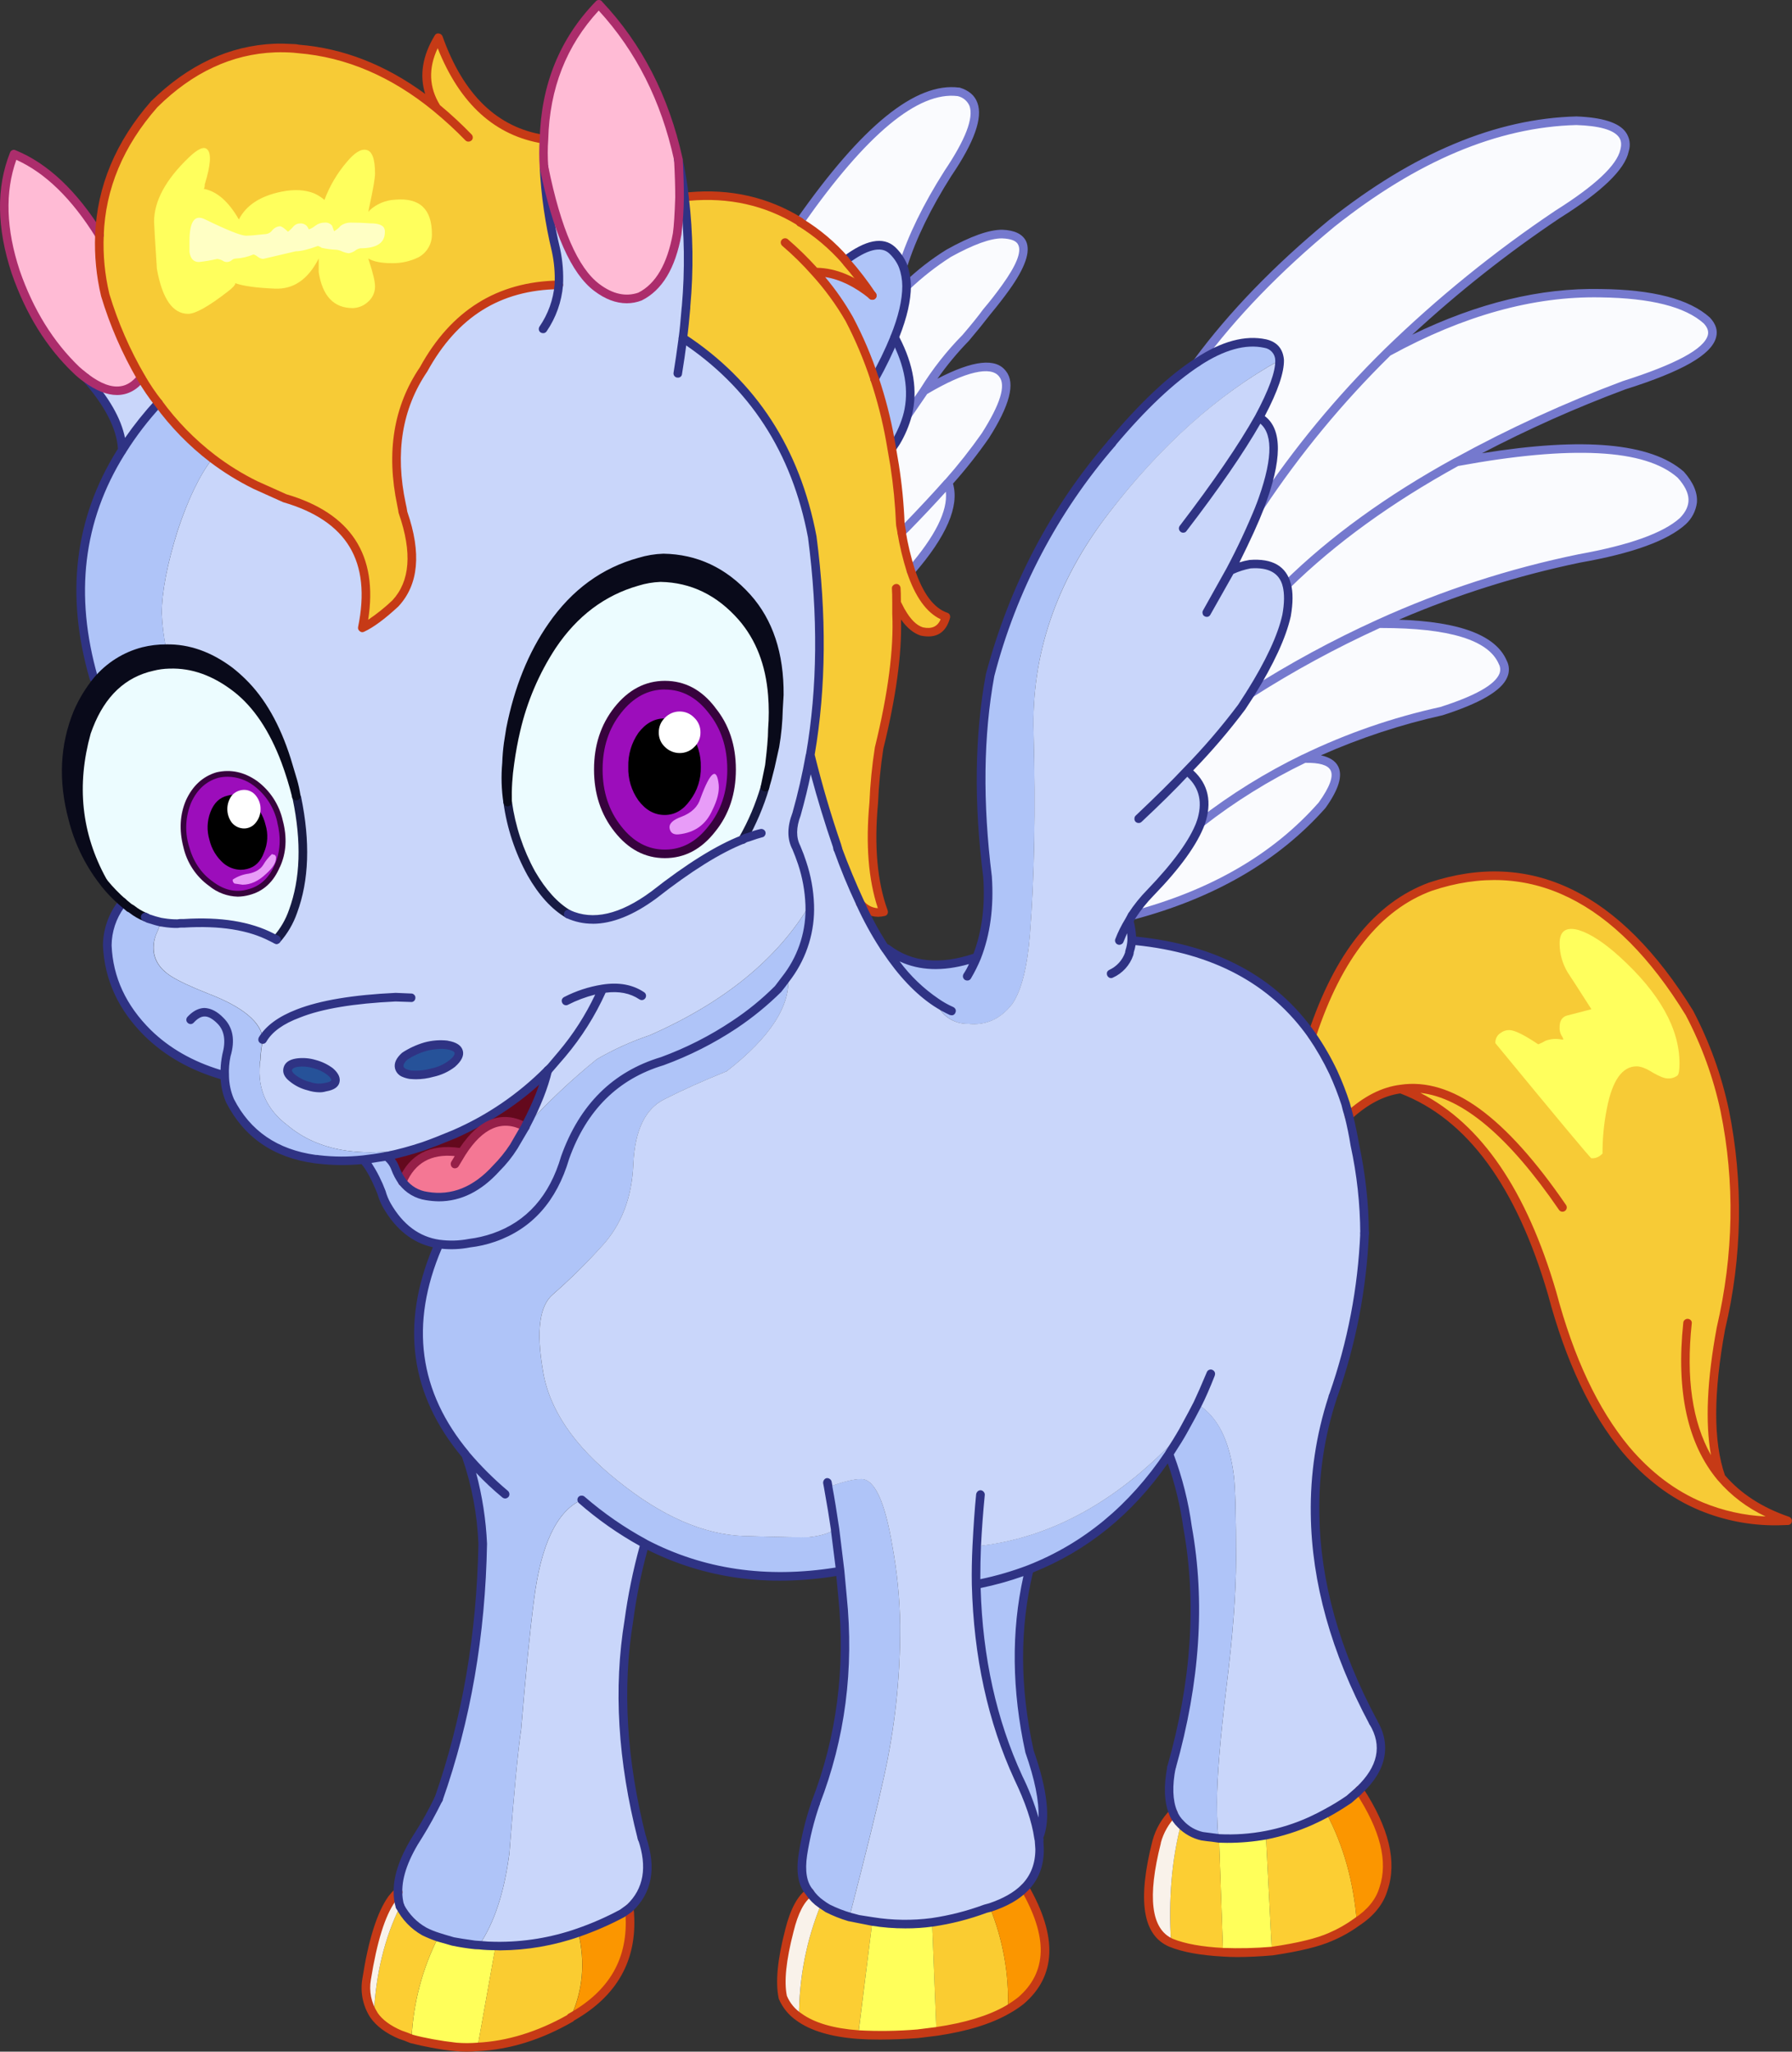 <?xml version="1.0" encoding="iso-8859-1"?>
<!-- Generator: Adobe Illustrator 20.1.0, SVG Export Plug-In . SVG Version: 6.00 Build 0)  -->
<svg version="1.0" id="Layer_1" xmlns="http://www.w3.org/2000/svg" xmlns:xlink="http://www.w3.org/1999/xlink" x="0px" y="0px"
	 viewBox="0 0 731.07 836.79" enable-background="new 0 0 731.07 836.79" xml:space="preserve">
<rect x="0" y="0" width="731.07" height="836.79" fill="#333333" stroke="none"/>
<title>ponies_0001</title>
<path fill="#F7CB36" d="M583.52,361.66c-21.48,8-37.58,28.197-48.3,60.59c3.328,4.799,6.265,9.859,8.78,15.13
	c1.923,4.23,3.592,8.571,5,13c0.343,1.575,0.77,3.131,1.28,4.66c6.933-6.307,14.003-9.933,21.21-10.88
	c28,10.58,48.58,38.363,61.74,83.35c7.16,26.973,17.16,48.16,30,63.56c9.053,10.853,19.367,18.643,30.94,23.37
	c11.114,4.578,23.124,6.565,35.12,5.81c-11.333-3.873-20.363-9.727-27.09-17.56c-5-14-5.023-34.31-0.07-60.93
	c6.928-29.21,7.436-59.575,1.49-89c-2.961-13.761-7.778-27.056-14.32-39.52C659.667,365.253,624.407,348.06,583.52,361.66z"/>
<path fill="#FFBBD5" d="M40.57,95.92c-10.38-16.84-22-27.85-34.86-33.03C0.177,76.717,0.403,92.753,6.39,111
	c5.74,16.293,13.98,29.573,24.72,39.84c1.252,1.199,2.588,2.305,4,3.31c9.333,6.98,16.83,6.98,22.49,0
	c-6.192-10.668-11.113-22.026-14.66-33.84C41.083,112.319,40.286,104.119,40.57,95.92z"/>
<path fill="#C9D6FA" d="M49.89,183.53c4.303-6.819,9.235-13.22,14.73-19.12c-2.544-3.275-4.882-6.705-7-10.27
	c-5.673,6.98-13.17,6.98-22.49,0C44.61,164.82,49.53,174.617,49.89,183.53z"/>
<path fill="#AFC4F8" d="M419.92,640.09c-7.036,2.687-14.289,4.764-21.68,6.21c0.667,29.093,6.387,55.347,17.16,78.76
	c4.593,9.64,7.363,17.837,8.31,24.59c3.24-7.333,1.98-19.11-3.78-35.33C414.243,688.067,414.24,663.323,419.92,640.09z"/>
<path fill="#FFFF5A" d="M202.21,793.62c-2.235,0.019-4.469-0.094-6.69-0.34l-1.82-0.07c-3.96-0.54-6.933-1.013-8.92-1.42
	c-3.107-0.853-5.087-1.44-5.94-1.76c-6.553,12.914-10.282,27.074-10.94,41.54c2.293,0.587,5.087,1.217,8.38,1.89
	c3.74,0.633,7.003,1.083,9.79,1.35c2.92,0.27,5.86,0.27,8.78,0L202.21,793.62z"/>
<path fill="#FCCE33" d="M173.16,787.68c-4.25-2.306-7.709-5.835-9.93-10.13c-6.347,12.833-9.927,27.58-10.74,44.24
	c2.253,3.287,5.833,5.953,10.74,8c1.26,0.407,2.813,0.993,4.66,1.76c0.66-14.47,4.393-28.634,10.95-41.55
	C176.887,789.383,174.987,788.607,173.16,787.68z"/>
<path fill="#FACC31" d="M232.74,822.8c5.047-10.76,6.103-22.31,3.17-34.65c-10.824,3.805-22.238,5.657-33.71,5.47l-7.36,41.2
	c12.567-0.54,25.197-4.457,37.89-11.75v-0.27H232.74z"/>
<path fill="#FAFBFE" d="M369.39,215.55c-0.56,0.414-1.061,0.902-1.49,1.45c0.848,5.332,2.091,10.593,3.72,15.74
	c13.24-15.173,18.307-27.153,15.2-35.94C382.72,201.467,376.91,207.717,369.39,215.55z"/>
<path fill="#C9D6FA" d="M263.14,629.62c-9.242-4.983-17.897-10.987-25.8-17.9c-10.18,4.593-16.687,18.283-19.52,41.07
	c-1.667,13.013-3.4,30.53-5.2,52.55c-1.333,8.827-2.933,25.67-4.8,50.53c-2.073,15.94-6.17,28.413-12.29,37.42
	c2.221,0.246,4.455,0.359,6.69,0.34c11.472,0.187,22.886-1.665,33.71-5.47c6.146-2.098,12.109-4.696,17.83-7.77l3-2.16
	c7.567-7.027,9.277-16.55,5.13-28.57c-8.107-31.613-9.887-61.13-5.34-88.55C258.015,650.473,260.217,639.951,263.14,629.62z"/>
<path fill="#FB9600" d="M256.92,780.59c-0.107-0.782-0.154-1.571-0.14-2.36l-3,2.16c-5.721,3.074-11.684,5.672-17.83,7.77
	c2.927,12.34,1.87,23.89-3.17,34.65c17.293-9.5,25.353-23.527,24.18-42.08v-0.14H256.92z"/>
<path fill="#F9F2EA" d="M149.59,807.2c-0.875,5.055,0.159,10.254,2.9,14.59c0.813-16.667,4.393-31.413,10.74-44.24v-0.14
	c-0.552-1.839-0.825-3.75-0.81-5.67c-0.903,0.879-1.761,1.803-2.57,2.77C155.443,780.677,152.023,791.573,149.59,807.2z"/>
<path fill="#F7CB36" d="M112.37,19.6h-0.27c-18,0.667-34.37,8.3-49.11,22.9c-14.227,16.16-21.7,33.967-22.42,53.42
	c-0.286,8.195,0.507,16.392,2.36,24.38c3.547,11.814,8.468,23.172,14.66,33.84c2.118,3.565,4.456,6.995,7,10.27
	c6.216,8.579,13.667,16.191,22.11,22.59c5.478,4.164,11.334,7.806,17.49,10.88l12,5.34c26.707,7.833,37.243,25.463,31.61,52.89
	c3.74-1.753,8.197-5.063,13.37-9.93c7.833-8.467,8.89-20.85,3.17-37.15c-0.146-1.09-0.35-2.172-0.61-3.24
	c-4.5-21.253-1.5-39.603,9-55.05c12.427-22.667,30.843-34.193,55.25-34.58c0.212-4.74-0.198-9.487-1.22-14.12
	c-2.62-11.137-4.247-22.485-4.86-33.91c-0.27-3.779-0.27-7.571,0-11.35c-20-3.153-34.367-16.957-43.1-41.41
	c-6.033,10.22-6.26,19.79-0.68,28.71c-17.7-14.5-36.523-22.56-56.47-24.18c-0.689-0.131-1.389-0.198-2.09-0.2
	C117.167,19.545,114.767,19.512,112.37,19.6z"/>
<path fill="#AFC4F8" d="M516.24,140.17c-8.153-1.753-17.383,0.77-27.69,7.57c-10.627,6.847-22.293,17.847-35,33
	c-23.541,27.293-40.495,59.633-49.55,94.52c-4.547,24.5-4.907,51.97-1.08,82.41c0.813,12.247-0.65,23.143-4.39,32.69
	c-14.773,5.18-27,4.01-36.68-3.51l-0.34,0.47c6.393,9.547,13.193,16.707,20.4,21.48c0.351,0.826,0.779,1.616,1.28,2.36l0.47,0.81
	c2.579,3.609,6.775,5.709,11.21,5.61c7.293,0.813,13.35-1.91,18.17-8.17c3.693-5.447,6.08-14.903,7.16-28.37
	c1.8-23.233,2.297-50.567,1.49-82c-0.993-32,9.16-61.833,30.46-89.5S496.733,161,522,146.92
	C521.713,143.227,519.793,140.977,516.24,140.17z"/>
<path fill="#FAFBFE" d="M524.82,251.08c-1.8,8.373-6.687,18.957-14.66,31.75c16.753-10.711,34.247-20.215,52.35-28.44
	c26.203-11.857,53.636-20.781,81.8-26.61c21.027-3.693,35.077-8.76,42.15-15.2c5.72-5.673,5.493-11.977-0.68-18.91
	c-14.047-12.207-44.557-13.94-91.53-5.2c-27.5,15.127-50.583,31.853-69.25,50.18C525.827,241.85,525.767,245.993,524.82,251.08z"/>
<path fill="#FAFBFE" d="M532.11,309.37c-15.002,7.205-29.178,16.017-42.28,26.28c-2.88,7.793-9.723,17.273-20.53,28.44
	c-2.811,2.85-5.302,5.999-7.43,9.39c32.78-8.667,58.607-23.64,77.48-44.92C548.797,315.453,546.383,309.057,532.11,309.37z"/>
<path fill="#FAFBFE" d="M635.46,87.41c16.707-10.54,25.803-19.23,27.29-26.07c2-7.52-4.53-11.55-19.59-12.09
	c-32.467,0.813-65.767,14.773-99.9,41.88c-22.153,18.28-40.39,37.147-54.71,56.6c10.313-6.8,19.543-9.323,27.69-7.57
	c3.56,0.813,5.497,3.063,5.81,6.75c0.133,4.867-2.66,12.633-8.38,23.3c7.793,4.46,7.907,16.64,0.34,36.54
	c15.079-22.855,32.562-44.029,52.15-63.16C587.516,122.809,610.711,104.005,635.46,87.41z"/>
<path fill="#FAFBFE" d="M696.39,130.78c-8.02-7.187-22.483-10.923-43.39-11.21c-27.607-0.54-56.54,7.46-86.8,24
	c-19.608,19.141-37.108,40.329-52.2,63.2c-2.48,6.393-6.48,15.017-12,25.87c2.553-1.176,5.239-2.039,8-2.57
	c8.373-0.54,13.35,2.32,14.93,8.58c18.667-18.327,41.767-35.057,69.3-50.19c21.977-12.061,44.8-22.512,68.29-31.27
	C692.527,147.597,703.817,138.793,696.39,130.78z"/>
<path fill="#FAFBFE" d="M510.16,282.83l-3.65,5.61c-6.854,9.125-14.3,17.79-22.29,25.94c6.753,5.267,8.623,12.36,5.61,21.28
	c13.102-10.263,27.278-19.075,42.28-26.28c17.812-8.601,36.569-15.085,55.89-19.32c20.127-6.44,28.48-13.083,25.06-19.93
	c-4.547-10.627-21.39-15.873-50.53-15.74C544.42,262.614,526.919,272.118,510.16,282.83z"/>
<path fill="#AFC4F8" d="M155.67,486.42c0.549,1.822,1.273,3.587,2.16,5.27c5.407,9.233,12.5,14.48,21.28,15.74
	c4.159,0.534,8.376,0.419,12.5-0.34c3.358-0.453,6.661-1.244,9.86-2.36c14.453-4.953,24.157-15.85,29.11-32.69
	c7.293-20.353,20.467-33.413,39.52-39.18c10.395-3.793,20.305-8.804,29.52-14.93c6.369-4.245,12.319-9.087,17.77-14.46l4.19-5.54
	c6.08-8.389,9.168-18.577,8.77-28.93c-13.147,22.113-34.897,39.857-65.25,53.23c-7.515,2.525-14.758,5.798-21.62,9.77
	c-10.414,8.445-20.169,17.672-29.18,27.6l-4.73,8c-2.068,3.194-4.468,6.161-7.16,8.85c-8.513,9.333-17.97,13.117-28.37,11.35
	c-3.929-0.595-7.469-2.706-9.86-5.88c-1.259-1.669-2.27-3.511-3-5.47c-0.7-1.95-1.942-3.66-3.58-4.93
	c-3.2,0.587-6.353,1.06-9.46,1.42C150.5,475.307,153.01,479.8,155.67,486.42z"/>
<path fill="#F47794" d="M202.41,476.49c2.692-2.689,5.092-5.656,7.16-8.85l4.73-8c-9.533-5.093-18.157-1.617-25.87,10.43
	c-12-1.933-20.083,2.03-24.25,11.89c2.391,3.174,5.931,5.285,9.86,5.88C184.447,489.593,193.903,485.81,202.41,476.49z"/>
<path fill="#64091D" d="M214.44,459.13c4.46-8.373,7.46-15.893,9-22.56c-10.36,10.627-23.08,19.293-38.16,26
	c-6.213,2.52-10.38,4.163-12.5,4.93c-4.955,1.66-10.008,3.013-15.13,4.05c1.638,1.27,2.88,2.98,3.58,4.93
	c0.73,1.959,1.741,3.801,3,5.47c4.187-9.86,12.27-13.823,24.25-11.89c7.68-12.04,16.287-15.527,25.82-10.46v-0.14
	C214.28,459.332,214.334,459.204,214.44,459.13z"/>
<path fill="#AFC4F8" d="M191.6,507.09c-4.124,0.759-8.341,0.874-12.5,0.34c-14.047,31.793-10.4,60.46,10.94,86
	c4.086,11.68,6.408,23.905,6.89,36.27c-0.667,37.153-6.667,71.82-18,104c-2.34,4.82-5.007,9.683-8,14.59
	c-5.807,8.827-8.643,16.64-8.51,23.44c-0.015,1.92,0.258,3.831,0.81,5.67v0.14c2.221,4.295,5.68,7.824,9.93,10.13
	c1.823,0.94,3.719,1.729,5.67,2.36c0.853,0.313,2.833,0.9,5.94,1.76c2,0.407,4.973,0.88,8.92,1.42l1.82,0.07
	c6.127-9.007,10.223-21.48,12.29-37.42c1.893-24.86,3.493-41.703,4.8-50.53c1.8-22,3.533-39.517,5.2-52.55
	c2.84-22.787,9.347-36.477,19.52-41.07c7.903,6.913,16.558,12.917,25.8,17.9c24,12.473,50.57,16.19,79.71,11.15l-2.16-17
	c-2.613,1.667-6.15,2.723-10.61,3.17c-1.847,0.133-10.787-0.023-26.82-0.47c-16.3-0.633-33.343-8.11-51.13-22.43
	c-18-14.32-28.223-29.407-30.67-45.26c-2.7-15.94-1.35-26.207,4.05-30.8c7.068-6.174,13.766-12.759,20.06-19.72
	c8-8.667,12.277-19.833,12.83-33.5c0.633-13.827,4.91-22.653,12.83-26.48c7.067-3.6,15.487-7.383,25.26-11.35
	c17.88-13.867,26.233-26.867,25.06-39l-4.19,5.54c-5.451,5.373-11.401,10.215-17.77,14.46c-9.215,6.126-19.125,11.137-29.52,14.93
	c-19.02,5.767-32.177,18.817-39.47,39.15c-4.953,16.84-14.657,27.737-29.11,32.69C198.269,505.82,194.962,506.624,191.6,507.09z"/>
<path fill="#AFC4F8" d="M351.35,603.21c-3.06,0-7.54,1.103-13.44,3.31c1.213,7.207,2.137,12.947,2.77,17.22l3,27.29
	c3.06,29.72-0.587,57.843-10.94,84.37c-2.341,6.84-4.104,13.865-5.27,21c-1.033,6.933-0.087,12.067,2.84,15.4
	c1.219,1.894,2.803,3.526,4.66,4.8l2.63,1.76c2.87,1.416,5.854,2.59,8.92,3.51c6.887-26.613,11.553-45.527,14-56.74
	c4.568-20.391,6.819-41.233,6.71-62.13c-0.156-10.899-1.216-21.766-3.17-32.49C360.993,612.31,356.757,603.21,351.35,603.21z"/>
<path fill="#FACC31" d="M411.2,819.56c0.523-14.219-1.986-28.386-7.36-41.56l-1.76,0.47c-7.049,2.653-14.365,4.534-21.82,5.61
	l1.74,44.46C394.173,826.787,403.907,823.793,411.2,819.56z"/>
<path fill="#FB9600" d="M418.09,770c-3.393,3.333-8.143,6-14.25,8c5.371,13.168,7.88,27.328,7.36,41.54
	c1.876-1.07,3.662-2.291,5.34-3.65C429.013,805.23,429.53,789.933,418.09,770z"/>
<path fill="#FCCE33" d="M355.88,783.76c-2.567-0.407-4.48-0.723-5.74-0.95l-3.58-0.95c-3.066-0.92-6.05-2.094-8.92-3.51L335,776.6
	c-6.02,14.63-9.079,30.31-9,46.13c5.447,3.92,13.483,6.283,24.11,7.09L355.88,783.76z"/>
<path fill="#F9F2EA" d="M322,787.48c-3.107,11.8-4.007,20.83-2.7,27.09c1.38,3.321,3.706,6.162,6.69,8.17
	c-0.079-15.82,2.98-31.5,9-46.13c-1.857-1.274-3.441-2.906-4.66-4.8C326.777,774.237,324,779.46,322,787.48z"/>
<path fill="#FFFF5A" d="M350.14,829.83c8.058,0.434,16.137,0.321,24.18-0.34l7.7-0.95l-1.76-44.45
	c-8.102,1.036-16.31,0.922-24.38-0.34L350.14,829.83z"/>
<path fill="#AFC4F8" d="M476.86,593.07c1.933-2.88,3.893-6.033,5.88-9.46c-25.58,28.147-53.657,43.813-84.23,47
	c-0.313,5.853-0.403,11.077-0.27,15.67c7.391-1.446,14.644-3.523,21.68-6.21C443.02,631.077,462,615.41,476.86,593.07z"/>
<path fill="#C9D6FA" d="M514,206.77c7.567-19.907,7.453-32.087-0.34-36.54c5.72-10.667,8.513-18.433,8.38-23.3
	c-25.333,14-48.637,34.873-69.91,62.62c-21.273,27.747-31.427,57.563-30.46,89.45c0.813,31.433,0.317,58.767-1.49,82
	c-1.08,13.467-3.467,22.923-7.16,28.37c-4.82,6.26-10.877,8.983-18.17,8.17c-4.422,0.115-8.616-1.958-11.21-5.54l-0.47-0.81
	c-0.501-0.744-0.929-1.534-1.28-2.36c-7.207-4.773-14.007-11.933-20.4-21.48l-1.08-1.49c-3.554-5.584-6.715-11.408-9.46-17.43
	c-3.6-7.88-6.663-15.31-9.19-22.29v-0.07l-0.27-0.81v-0.14c-4.14-12-7.787-24.407-10.94-37.22c-1.44,8.06-3.31,16.143-5.61,24.25
	c-1.933,5.267-1.933,9.813,0,13.64l2.36,6.21c1.761,5.506,2.77,11.224,3,17c0.391,10.348-2.701,20.527-8.78,28.91
	c1.173,12.113-7.18,25.113-25.06,39c-9.773,3.96-18.193,7.743-25.26,11.35c-7.927,3.827-12.203,12.653-12.83,26.48
	c-0.54,13.647-4.817,24.813-12.83,33.5c-6.283,6.974-12.972,13.572-20.03,19.76c-5.407,4.593-6.757,14.86-4.05,30.8
	c2.433,15.853,12.657,30.94,30.67,45.26c17.787,14.32,34.83,21.797,51.13,22.43c16,0.453,24.94,0.61,26.82,0.47
	c4.46-0.453,7.997-1.51,10.61-3.17c-0.633-4.28-1.557-10.02-2.77-17.22c5.9-2.207,10.38-3.31,13.44-3.31
	c5.407,0,9.64,9.097,12.7,27.29c1.952,10.711,3.012,21.564,3.17,32.45c0.116,20.899-2.128,41.745-6.69,62.14
	c-2.433,11.213-7.1,30.127-14,56.74l3.58,0.95c1.26,0.227,3.173,0.543,5.74,0.95c8.07,1.262,16.278,1.376,24.38,0.34
	c7.455-1.076,14.771-2.957,21.82-5.61l1.76-0.47c6.127-2,10.877-4.667,14.25-8c4.064-4.214,6.256-9.889,6.08-15.74l-0.27-4
	l-0.2-0.61c-0.947-6.753-3.717-14.95-8.31-24.59c-10.76-23.413-16.48-49.667-17.16-78.76c-0.133-4.593-0.043-9.817,0.27-15.67
	c30.573-3.2,58.65-18.867,84.23-47c3.38-6.307,5.317-9.953,5.81-10.94c8.153,4.953,13.107,14.747,14.86,29.38
	c0.587,5.267,0.88,16.547,0.88,33.84c0,13.733-1.307,31.117-3.92,52.15c-2.567,21.333-3.85,36.937-3.85,46.81
	c0,8.287,0.27,13.263,0.81,14.93c6.4,0.184,12.802-0.244,19.12-1.28c6.29-1.289,12.427-3.236,18.31-5.81
	c2.113-0.947,4.23-2.003,6.35-3.17c2.387-1.26,5.45-3.13,9.19-5.61l4.19-3.72c9.593-9.093,11.507-18.347,5.74-27.76
	c-15.467-28.993-23.367-57.293-23.7-84.9c-0.297-16.097,2.124-32.128,7.16-47.42c-0.009-0.363,0.112-0.718,0.34-1
	c7.452-21.315,11.731-43.61,12.7-66.17c-0.076-12.13-1.417-24.218-4-36.07c-0.667-4.14-1.477-8.103-2.43-11.89
	c-0.51-1.529-0.937-3.085-1.28-4.66c-1.408-4.429-3.077-8.77-5-13c-2.515-5.271-5.451-10.331-8.78-15.13
	c-16-22.833-40.497-35.713-73.49-38.64c0.04-2.706-0.324-5.402-1.08-8c0.365-0.72,0.773-1.418,1.22-2.09
	c2.128-3.391,4.619-6.54,7.43-9.39c10.807-11.167,17.65-20.647,20.53-28.44c3.02-8.913,1.15-16.007-5.61-21.28
	c7.99-8.15,15.436-16.815,22.29-25.94l3.65-5.61c8-12.787,12.887-23.37,14.66-31.75c0.947-5.087,0.993-9.23,0.14-12.43
	c-1.573-6.26-6.55-9.12-14.93-8.58c-2.761,0.531-5.447,1.394-8,2.57C507.533,221.797,511.527,213.163,514,206.77z"/>
<path fill="#FCCE33" d="M541.1,739.52c-2.113,1.173-4.23,2.23-6.35,3.17c-5.883,2.574-12.02,4.521-18.31,5.81l2.43,47.28
	c11.08-1.667,19.05-3.627,23.91-5.88c3.817-1.575,7.425-3.618,10.74-6.08C552.22,767.387,548.08,752.62,541.1,739.52z"/>
<path fill="#FB9600" d="M554.47,730.2l-4.19,3.72c-3.74,2.48-6.803,4.35-9.19,5.61c6.98,13.107,11.123,27.877,12.43,44.31
	c5.767-3.74,9.393-8.243,10.88-13.51C568.133,759.29,564.823,745.913,554.47,730.2z"/>
<path fill="#FFFF5A" d="M516.44,748.5c-6.318,1.036-12.72,1.464-19.12,1.28l1.62,46.47c6.647,0.238,13.302,0.081,19.93-0.47
	L516.44,748.5z"/>
<path fill="#AFC4F8" d="M476.86,593.07c3.638,9.593,6.197,19.561,7.63,29.72c5.493,30.573,3.31,63.22-6.55,97.94
	c-1.487,7.7-1.26,13.913,0.68,18.64c0.696,1.77,1.779,3.363,3.17,4.66c2.325,2.373,5.276,4.038,8.51,4.8l7,0.95
	c-0.54-1.667-0.81-6.643-0.81-14.93c0-9.86,1.283-25.463,3.85-46.81c2.613-21.027,3.92-38.41,3.92-52.15
	c0-17.293-0.293-28.573-0.88-33.84c-1.753-14.667-6.707-24.46-14.86-29.38c-0.493,0.993-2.43,4.64-5.81,10.94
	C480.743,587.037,478.793,590.19,476.86,593.07z"/>
<path fill="#FCCE33" d="M481.79,744c-3.78,14.453-5.13,30.573-4.05,48.36c5.133,2.113,12.203,3.397,21.21,3.85l-1.62-46.47l-7-0.95
	C487.087,748.036,484.125,746.375,481.79,744z"/>
<path fill="#F9F2EA" d="M478.61,739.38c-3.197,3.318-5.517,7.38-6.75,11.82c-5.947,23.147-3.987,36.88,5.88,41.2
	c-1.08-17.787,0.27-33.907,4.05-48.36C480.395,742.744,479.309,741.151,478.61,739.38z"/>
<path fill="#C9D6FA" d="M277.26,80.52c-0.064,4.99-0.381,9.973-0.95,14.93c-2.52,13.193-7.623,21.71-15.31,25.55
	c-5.587,2-11.417,0.76-17.49-3.72c-9.16-6.853-16.353-23.227-21.58-49.12c0.613,11.425,2.24,22.773,4.86,33.91
	c1.018,4.634,1.425,9.381,1.21,14.12c-24.407,0.407-42.823,11.933-55.25,34.58c-10.493,15.447-13.493,33.797-9,55.05
	c0.26,1.068,0.464,2.15,0.61,3.24c5.72,16.3,4.663,28.683-3.17,37.15c-5.18,4.867-9.637,8.177-13.37,9.93
	c5.627-27.427-4.91-45.057-31.61-52.89l-12-5.34c-6.164-3.082-12.027-6.735-17.51-10.91c-5.18,6.667-9.907,16.44-14.18,29.32
	C68.173,230.22,66,241.513,66,250.2c0.193,4.814,0.781,9.603,1.76,14.32c5.357-0.155,10.683,0.869,15.6,3
	c3.769,1.601,7.313,3.689,10.54,6.21c1.393,1.08,3.06,2.543,5,4.39c7.653,7.613,13.653,18.173,18,31.68l2.57,8.51
	c0.618,2.058,1.092,4.156,1.42,6.28c0.009,0.259,0.077,0.512,0.2,0.74c3.74,18.1,3.243,33.547-1.49,46.34
	c-1.467,4.257-3.761,8.182-6.75,11.55l-1.89-0.95c-9.233-4.733-21.22-6.63-35.96-5.69h-0.93c-0.52-0.018-1.041,0.029-1.55,0.14
	c-1.946,0.008-3.89-0.15-5.81-0.47c-0.322-0.105-0.661-0.153-1-0.14c-0.947,2.52-1.667,4.32-2.16,5.4
	c-0.583,1.603-0.881,3.295-0.88,5c0,4.667,2.333,8.517,7,11.55c2.973,1.933,8.04,4.32,15.2,7.16
	c14.367,5.493,21.843,11.753,22.43,18.78c-0.595,2.825-0.956,5.695-1.08,8.58c-0.135,0.462-0.209,0.939-0.22,1.42
	c-0.947,10.267,2.837,18.6,11.35,25l1,0.81c12.787,10.133,30.913,12.7,54.38,7.7c2.113-0.767,6.28-2.41,12.5-4.93
	c15.087-6.707,27.807-15.373,38.16-26c-1.533,6.667-4.533,14.187-9,22.56c-0.109,0.076-0.164,0.209-0.14,0.34v0.14
	c9.027-9.937,18.798-19.17,29.23-27.62c6.861-3.979,14.104-7.259,21.62-9.79c30.353-13.373,52.103-31.117,65.25-53.23
	c-0.23-5.776-1.239-11.494-3-17l-2.36-6.21c-1.933-3.827-1.933-8.373,0-13.64c2.293-8.107,4.163-16.19,5.61-24.25
	c2.31-13.323,3.554-26.809,3.72-40.33c0.241-16.24-0.728-32.474-2.9-48.57c-6.62-35.333-24.203-62.353-52.75-81.06
	c0.407-2.84,0.833-7.173,1.28-13c1.33-14.797,1.149-29.69-0.54-44.45C278.877,76.157,278,71,276.78,65
	c0.313,5.227,0.47,10.407,0.47,15.54 M318,283.44l-0.41,5.81c-0.092,5.092-0.543,10.171-1.35,15.2l-1.89,8.44
	c-0.633,2.667-1.377,5.39-2.23,8.17c-2.177,7.455-5.238,14.623-9.12,21.35c-9.953,3.92-22.043,11.463-36.27,22.63
	c-13.287,9.773-24.903,12.387-34.85,7.84c-5.627-3.333-10.647-8.85-15.06-16.55c-5.027-9.038-8.326-18.934-9.73-29.18
	c-0.777-5.253-0.935-10.58-0.47-15.87c0.133-2.387,0.38-5.053,0.74-8c0.18-1.753,0.497-3.733,0.95-5.94
	c1.91-10.325,5.203-20.345,9.79-29.79c2.036-4.258,4.407-8.347,7.09-12.23c9.333-13.42,21.243-22.133,35.73-26.14
	c3.185-0.951,6.471-1.518,9.79-1.69c13.287,0.273,24.62,5.653,34,16.14c5.965,6.798,10.041,15.043,11.82,23.91
	C317.614,272.768,318.107,278.102,318,283.44 M182.49,426.16c2.793,0.493,4.347,1.44,4.66,2.84c0.313,1.4-0.587,3-2.7,4.8
	c-2.355,1.823-5.088,3.095-8,3.72c-2.955,0.878-6.056,1.154-9.12,0.81c-2.613-0.453-4.077-1.42-4.39-2.9
	c-0.407-1.333,0.36-2.887,2.3-4.66c2.587-1.731,5.437-3.031,8.44-3.85c2.883-0.768,5.879-1.019,8.85-0.74 M136.87,441.18
	c-0.313,1.08-1.597,1.8-3.85,2.16c-2.28,0.572-4.678,0.454-6.89-0.34c-2.425-0.56-4.69-1.668-6.62-3.24
	c-1.753-1.393-2.42-2.633-2-3.72c0.36-1.333,1.6-2.19,3.72-2.57c4.785-0.578,9.611,0.684,13.5,3.53c1.753,1.6,2.45,2.987,2.09,4.16
	L136.87,441.18z"/>
<path fill="#265299" d="M117.51,436c-0.453,1.08,0.213,2.32,2,3.72c1.93,1.572,4.195,2.68,6.62,3.24
	c2.212,0.794,4.61,0.912,6.89,0.34c2.253-0.36,3.537-1.08,3.85-2.16c0.313-1.08-0.4-2.46-2.14-4.14
	c-3.885-2.866-8.715-4.146-13.51-3.58C119.073,433.807,117.837,434.667,117.51,436z"/>
<path fill="#265299" d="M173.64,426.91c-3.003,0.819-5.853,2.119-8.44,3.85c-1.933,1.753-2.7,3.307-2.3,4.66
	c0.313,1.487,1.777,2.453,4.39,2.9c3.064,0.344,6.165,0.068,9.12-0.81c2.912-0.625,5.645-1.897,8-3.72c2.113-1.8,3.013-3.4,2.7-4.8
	c-0.313-1.4-1.867-2.347-4.66-2.84C179.491,425.882,176.509,426.14,173.64,426.91z"/>
<path fill="#ECFCFF" d="M302.65,251.69c-9.233-10.493-20.267-15.853-33.1-16.08c-3.255,0.106-6.481,0.651-9.59,1.62
	c-14.187,4.053-25.737,12.767-34.65,26.14c-6.978,10.525-12.011,22.217-14.86,34.52c-0.967,4.327-1.783,8.787-2.45,13.38
	c-0.76,5.254-1.078,10.563-0.95,15.87c1.404,10.246,4.703,20.142,9.73,29.18c4.413,7.7,9.433,13.217,15.06,16.55
	c9.953,4.547,21.57,1.933,34.85-7.84c14.233-11.167,26.323-18.71,36.27-22.63c3.881-6.724,6.943-13.888,9.12-21.34l1.76-8.65
	l0.95-8.44c0.227-2.613,0.34-4.82,0.34-6.62c0.36-4.586,0.36-9.194,0-13.78c-0.993-12.833-5.16-23.46-12.5-31.88 M271.22,279.45
	c7.52,0,13.913,3.4,19.18,10.2c5.333,6.667,8,14.727,8,24.18c0,9.453-2.667,17.537-8,24.25c-5.267,6.753-11.66,10.13-19.18,10.13
	c-7.52,0-13.927-3.377-19.22-10.13c-5.267-6.707-7.9-14.79-7.9-24.25c0-9.46,2.633-17.52,7.9-24.18c5.4-6.8,11.813-10.2,19.24-10.2
	L271.22,279.45z"/>
<path fill="#9C0DBB" d="M290.43,289.65c-5.267-6.8-11.66-10.2-19.18-10.2s-13.937,3.4-19.25,10.2c-5.267,6.707-7.9,14.767-7.9,24.18
	c0,9.413,2.633,17.497,7.9,24.25c5.407,6.753,11.823,10.13,19.25,10.13s13.82-3.377,19.18-10.13c5.333-6.667,8-14.75,8-24.25
	S295.763,296.27,290.43,289.65z"/>
<path fill="#AFC4F8" d="M63.53,381.52c0.493-1.08,1.213-2.88,2.16-5.4c-1.79-0.368-3.552-0.866-5.27-1.49
	c-0.356-0.252-0.742-0.457-1.15-0.61c-1.934-0.785-3.751-1.831-5.4-3.11l-0.68-0.47c-0.089-0.092-0.212-0.143-0.34-0.14L50,367.94
	l-0.95,1.42c-3.395,4.731-5.258,10.388-5.34,16.21c0.54,13.553,6.057,25.51,16.55,35.87c8.333,8.06,18.803,13.847,31.41,17.36
	c0.103,3.45,0.81,6.855,2.09,10.06c7.067,13.733,18.683,21.703,34.85,23.91c0.411-0.009,0.822,0.038,1.22,0.14
	c6.083,0.68,12.222,0.704,18.31,0.07c3.107-0.36,6.26-0.833,9.46-1.42c5.122-1.037,10.175-2.39,15.13-4.05
	c-23.46,5-41.587,2.433-54.38-7.7l-1-0.81c-8.5-6.4-12.283-14.733-11.35-25c-0.015-0.477,0.032-0.955,0.14-1.42
	c0.124-2.885,0.485-5.755,1.08-8.58c-0.587-7.027-8.063-13.287-22.43-18.78c-7.16-2.84-12.227-5.227-15.2-7.16
	c-4.667-3.02-7-6.87-7-11.55C62.61,384.805,62.928,383.116,63.53,381.52z"/>
<path fill="#AFC4F8" d="M38.27,276.41l1.35,1.22c4.874-5.84,11.433-10.031,18.78-12c3.07-0.773,6.224-1.159,9.39-1.15
	c-0.986-4.703-1.585-9.479-1.79-14.28c0-8.667,2.16-19.947,6.48-33.84c4.307-12.907,9.047-22.693,14.22-29.36
	c-8.439-6.413-15.883-14.039-22.09-22.63c-5.495,5.9-10.427,12.301-14.73,19.12l-0.68,1.08
	C32.187,212.07,28.543,242.683,38.27,276.41z"/>
<path fill="#ECFCFF" d="M41.85,359.22c0.587,0.813,0.903,1.24,0.95,1.28c2.181,2.683,4.59,5.172,7.2,7.44l2.84,2.36
	c0.128-0.003,0.251,0.048,0.34,0.14l0.68,0.47c1.649,1.279,3.466,2.325,5.4,3.11c0.408,0.153,0.794,0.358,1.15,0.61
	c1.718,0.624,3.48,1.122,5.27,1.49c0.339-0.013,0.678,0.035,1,0.14c1.92,0.32,3.864,0.478,5.81,0.47
	c0.509-0.111,1.03-0.158,1.55-0.14H75c14.727-0.947,26.707,0.967,35.94,5.74l1.89,0.95c2.989-3.368,5.283-7.293,6.75-11.55
	c4.727-12.787,5.223-28.233,1.49-46.34c-0.123-0.228-0.191-0.481-0.2-0.74c-1.211-4.855-2.7-9.636-4.46-14.32
	c-5-13.107-11.62-22.97-19.86-29.59c-8.827-6.847-17.967-10.11-27.42-9.79c-0.133-0.273-0.2-0.273-0.2,0
	c-2.275,0.1-4.536,0.418-6.75,0.95c-12,2.7-20.647,10.783-25.94,24.25l-0.94,2.55C29.313,320.36,31.497,340.533,41.85,359.22z"/>
<path fill="#FAFBFE" d="M386.82,70.59c13.013-19.18,14.407-30.233,4.18-33.16c-16.84-2.113-38.387,15.553-64.64,53l0.14,0.2
	c6.859,4.27,13.07,9.503,18.44,15.54c8.553-6.487,14.887-7.883,19-4.19c1.923,1.801,3.443,3.989,4.46,6.42
	C371.987,96.887,378.127,84.283,386.82,70.59z"/>
<path fill="#FAFBFE" d="M393.91,137.8c3.6-4.187,6.483-7.72,8.65-10.6c2.7-3.2,5.267-6.51,7.7-9.93
	c10.087-14.047,9.613-21.32-1.42-21.82c-4.907-0.133-12.18,2.48-21.82,7.84c-6.159,3.862-11.909,8.342-17.16,13.37
	c0,5.807-1.62,12.787-4.86,20.94c6,11.12,7.78,21.613,5.34,31.48l6.69-9.66C381.833,151.607,387.495,144.355,393.91,137.8z"/>
<path fill="#AFC4F8" d="M369.86,116.66c0.008-2.814-0.497-5.607-1.49-8.24c-1.017-2.431-2.537-4.619-4.46-6.42
	c-4.1-3.693-10.433-2.297-19,4.19l0.41,0.68c3.797,4.32,7.317,8.876,10.54,13.64c-7.733-6.34-15.517-9.51-23.35-9.51
	c5.34,5.899,10.033,12.352,14,19.25c4.02,7.817,7.453,15.923,10.27,24.25c3.09-5.456,5.836-11.101,8.22-16.9
	C368.24,129.447,369.86,122.467,369.86,116.66z"/>
<path fill="#F7CB36" d="M326.5,90.66l-0.14-0.2c-13.573-8.427-28.657-11.85-45.25-10.27l-1.76,0.34
	c1.689,14.76,1.87,29.653,0.54,44.45c-0.453,5.807-0.88,10.14-1.28,13c28.553,18.667,46.137,45.687,52.75,81.06
	c4.233,32.107,3.963,61.737-0.81,88.89c3.153,12.787,6.8,25.193,10.94,37.22l0.95-0.34l-0.95,0.47l0.27,0.81v0.07
	c2.52,6.98,5.583,14.41,9.19,22.29c2.7,3.153,5.897,4.323,9.59,3.51c-4.36-11.973-5.71-26.757-4.05-44.35
	c0.306-7.554,1.027-15.085,2.16-22.56c5.447-21.933,7.833-40.217,7.16-54.85v-4.32l1.76,3.38l0.07,0.2c2.567,4.46,5.38,7.127,8.44,8
	c5.18,1.213,8.49-0.767,9.93-5.94c-6.08-2.073-10.877-8.333-14.39-18.78c-1.629-5.147-2.872-10.408-3.72-15.74l-0.34-2
	c-0.165-0.456-0.256-0.935-0.27-1.42c-0.316-8.007-1.084-15.99-2.3-23.91l-1.76-10.27c-3.076-17.153-8.698-33.749-16.68-49.24
	c-3.967-6.898-8.66-13.351-14-19.25c7.833,0,15.623,3.173,23.37,9.52c-3.223-4.764-6.743-9.32-10.54-13.64l-0.41-0.68
	C339.584,100.103,333.364,94.9,326.5,90.66z"/>
<path fill="#AFC4F8" d="M365,137.6c-2.369,5.795-5.097,11.436-8.17,16.89c2.744,8.166,4.89,16.522,6.42,25l0.68,3.24l1.42-2.23
	l0.14-0.07c2.145-3.536,3.781-7.357,4.86-11.35C372.783,159.22,371,148.727,365,137.6z"/>
<path fill="#FAFBFE" d="M370.34,169.08c-1.078,3.993-2.715,7.814-4.86,11.35l-0.14,0.07l-1.42,2.23l1.08,7
	c1.216,7.92,1.984,15.903,2.3,23.91c0.014,0.485,0.105,0.964,0.27,1.42l0.34,2c0.426-0.562,0.928-1.064,1.49-1.49
	c7.52-7.833,13.33-14.07,17.43-18.71c5.429-6.058,10.482-12.444,15.13-19.12c8.06-12.607,10.393-21.007,7-25.2
	c-4-5.587-14.667-3.29-32,6.89L370.34,169.08z"/>
<path fill="#181B43" d="M311.3,319.51c-0.399,0.223-0.71,0.576-0.88,1c-2.128,7.33-5.123,14.379-8.92,21
	c-0.221,0.388-0.292,0.843-0.2,1.28c0.107,0.457,0.401,0.849,0.81,1.08c0.253,0.19,0.564,0.285,0.88,0.27
	c0.64,0.018,1.237-0.321,1.55-0.88c3.892-6.879,6.995-14.175,9.25-21.75c0.135-0.427,0.084-0.892-0.14-1.28
	c-0.193-0.422-0.557-0.742-1-0.88c-0.451-0.133-0.936-0.083-1.35,0.14 M122.84,325l-0.27-0.61c-0.043-0.391-0.237-0.75-0.54-1
	c-0.302-0.309-0.718-0.479-1.15-0.47c-0.47-0.009-0.927,0.159-1.28,0.47c-0.318,0.325-0.488,0.766-0.47,1.22
	c-0.011,0.442,0.082,0.88,0.27,1.28c3.647,17.52,3.15,32.583-1.49,45.19c-1.384,4.041-3.567,7.761-6.42,10.94
	c-0.313,0.349-0.462,0.814-0.41,1.28c-0.015,0.468,0.184,0.916,0.54,1.22c0.343,0.289,0.772,0.454,1.22,0.47
	c0.492-0.021,0.954-0.241,1.28-0.61c3.137-3.523,5.547-7.632,7.09-12.09c4.867-13.193,5.407-28.953,1.62-47.28 M208.83,326.83
	c-0.052-0.463-0.299-0.881-0.68-1.15c-0.368-0.273-0.826-0.394-1.28-0.34c-0.45,0.088-0.856,0.328-1.15,0.68
	c-0.262,0.372-0.383,0.826-0.34,1.28c1.425,10.452,4.768,20.552,9.86,29.79c4.547,8,9.77,13.74,15.67,17.22
	c0.287,0.173,0.615,0.266,0.95,0.27c0.622,0.007,1.196-0.332,1.49-0.88c0.221-0.388,0.292-0.843,0.2-1.28
	c-0.107-0.457-0.401-0.849-0.81-1.08c-5.267-3.107-10.087-8.42-14.46-15.94c-4.872-8.851-8.075-18.521-9.45-28.53L208.83,326.83z"/>
<path fill="#2F3384" d="M164.45,778.69c0.349-0.334,0.544-0.797,0.54-1.28c-0.004-0.464-0.199-0.905-0.54-1.22
	c-0.304-0.356-0.752-0.555-1.22-0.54c-0.483-0.004-0.946,0.191-1.28,0.54c-0.318,0.325-0.488,0.766-0.47,1.22v0.14
	c-0.018,0.454,0.152,0.895,0.47,1.22c0.353,0.311,0.81,0.479,1.28,0.47c0.468,0.015,0.916-0.184,1.22-0.54 M339.6,606.11l-0.34-1.82
	c-0.087-0.447-0.355-0.837-0.74-1.08c-0.367-0.273-0.826-0.394-1.28-0.34c-0.447,0.087-0.837,0.355-1.08,0.74
	c-0.271,0.395-0.392,0.874-0.34,1.35l0.34,1.82c1.227,6.813,2.173,12.533,2.84,17.16v0.34l1.89,15.06
	c-28.233,4.5-53.88,0.74-76.94-11.28l-0.07-0.07c-9.081-4.911-17.598-10.799-25.4-17.56c-0.348-0.313-0.814-0.462-1.28-0.41
	c-0.468-0.015-0.916,0.184-1.22,0.54c-0.313,0.349-0.462,0.814-0.41,1.28c0.032,0.472,0.252,0.911,0.61,1.22
	c7.634,6.674,15.953,12.52,24.82,17.44c-2.745,9.96-4.82,20.093-6.21,30.33c-4.547,27.693-2.747,57.46,5.4,89.3
	c0.151,0.797,0.882,1.351,1.69,1.28l0.47-0.07c0.456-0.064,0.856-0.338,1.08-0.74c0.227-0.412,0.278-0.9,0.14-1.35
	c-8-31.48-9.757-60.797-5.27-87.95c1.287-9.85,3.252-19.6,5.88-29.18c23.373,11.66,49.04,15.217,77,10.67l0.81,8.44
	c2.973,29.333-0.653,57.187-10.88,83.56c-0.179,0.432-0.179,0.918,0,1.35c0.202,0.431,0.559,0.771,1,0.95
	c0.438,0.18,0.933,0.154,1.35-0.07c0.41-0.185,0.727-0.527,0.88-0.95c10.447-26.927,14.14-55.32,11.08-85.18l-0.95-10.27v-0.07
	l-2.09-17.09c-0.993-6.753-1.94-12.54-2.84-17.36 M133.18,445.1c3.02-0.54,4.777-1.71,5.27-3.51c0.54-1.933-0.337-3.893-2.63-5.88
	c-2.095-1.566-4.471-2.713-7-3.38c-2.591-0.783-5.321-0.991-8-0.61c-2.88,0.453-4.59,1.693-5.13,3.72
	c-0.54,2.027,0.293,3.897,2.5,5.61c2.131,1.746,4.625,2.993,7.3,3.65c1.551,0.507,3.169,0.78,4.8,0.81
	c0.962,0.016,1.921-0.122,2.84-0.41 M135.13,440.64c-0.18,0.453-1.08,0.813-2.7,1.08c-1.959,0.43-4,0.288-5.88-0.41h-0.07
	c-2.182-0.533-4.227-1.521-6-2.9c-1.033-0.853-1.483-1.52-1.35-2c0.18-0.633,0.947-1.06,2.3-1.28l1.76-0.14
	c1.577,0.014,3.145,0.243,4.66,0.68c2.052,0.512,3.98,1.43,5.67,2.7c1.173,0.993,1.713,1.737,1.62,2.23 M241.8,376.77
	c7.927,0,16.573-3.443,25.94-10.33c14.173-11.113,26.15-18.593,35.93-22.44l0.2-0.07c0.556-0.357,1.173-0.608,1.82-0.74l0.41-0.14
	c2-0.72,3.62-1.237,4.86-1.55c0.456-0.064,0.856-0.338,1.08-0.74c0.528-0.749,0.349-1.785-0.4-2.313
	c-0.023-0.016-0.046-0.032-0.07-0.047c-0.395-0.268-0.882-0.366-1.35-0.27c-1.772,0.407-3.51,0.948-5.2,1.62
	c-0.977,0.203-1.913,0.568-2.77,1.08c-10.087,3.96-22.267,11.547-36.54,22.76c-12.747,9.413-23.803,11.957-33.17,7.63
	c-0.428-0.179-0.906-0.204-1.35-0.07c-0.42,0.193-0.757,0.53-0.95,0.95c-0.179,0.428-0.204,0.906-0.07,1.35
	c0.153,0.457,0.501,0.824,0.95,1c3.37,1.54,7.035,2.325,10.74,2.3 M182.69,424.44c-3.215-0.368-6.47-0.117-9.59,0.74
	c-3.208,0.94-6.258,2.352-9.05,4.19c-2.433,2.16-3.4,4.3-2.9,6.42c0.375,1.466,1.393,2.683,2.77,3.31
	c1.011,0.451,2.077,0.771,3.17,0.95c1.173,0.093,2.05,0.14,2.63,0.14c2.398-0.01,4.783-0.347,7.09-1
	c3.191-0.682,6.19-2.066,8.78-4.05c2.667-2.34,3.747-4.523,3.24-6.55c-0.54-2.16-2.59-3.533-6.15-4.12 M180.05,427.78
	c0.699,0.009,1.396,0.056,2.09,0.14c2,0.36,3.103,0.857,3.31,1.49c0.133,0.767-0.563,1.767-2.09,3
	c-2.181,1.688-4.725,2.845-7.43,3.38c-2.697,0.777-5.514,1.051-8.31,0.81c-1.893-0.36-2.893-0.923-3-1.69
	c-0.107-0.767,0.433-1.69,1.62-2.77c2.397-1.557,5.013-2.75,7.76-3.54c1.962-0.502,3.975-0.774,6-0.81 M161.49,408.47l6.15,0.2
	c0.466,0.052,0.932-0.097,1.28-0.41c0.349-0.334,0.544-0.797,0.54-1.28c0.044-0.458-0.13-0.91-0.47-1.22
	c-0.304-0.356-0.752-0.555-1.22-0.54l-6.35-0.27c-17.427,0.813-30.87,3.063-40.33,6.75c-7.473,2.88-12.63,6.663-15.47,11.35
	c-0.219,0.414-0.289,0.89-0.2,1.35c0.107,0.457,0.401,0.849,0.81,1.08c0.292,0.161,0.617,0.254,0.95,0.27
	c0.622,0.007,1.196-0.332,1.49-0.88c2.34-4.053,6.91-7.34,13.71-9.86c8.873-3.56,21.91-5.743,39.11-6.55 M454.91,181.91
	c0.313-0.348,0.462-0.814,0.41-1.28c-0.032-0.472-0.252-0.911-0.61-1.22c-0.349-0.313-0.814-0.462-1.28-0.41
	c-0.472,0.032-0.911,0.252-1.22,0.61c-23.687,27.427-40.353,59.197-50,95.31c-4.593,24.9-4.953,52.527-1.08,82.88
	c0.813,11.62-0.52,22.023-4,31.21c-13.78,4.593-25.197,3.423-34.25-3.51c-0.23-0.192-0.512-0.311-0.81-0.34l-0.27-0.41l-0.61,0.47
	c-0.315,0.135-0.593,0.345-0.81,0.61l-1.35,1l0.88,1.35l0.14,0.14c6.527,9.773,13.483,17.107,20.87,22
	c2.097,1.366,4.285,2.586,6.55,3.65l0.74,0.14c0.704,0.04,1.344-0.406,1.55-1.08c0.224-0.417,0.25-0.912,0.07-1.35
	c-0.193-0.42-0.53-0.757-0.95-0.95c-2.105-0.929-4.115-2.061-6-3.38c-6.111-4.149-11.479-9.298-15.88-15.23
	c8.107,3.78,17.54,4.14,28.3,1.08c-0.625,1.412-1.371,2.767-2.23,4.05c-0.223,0.413-0.294,0.89-0.2,1.35
	c0.132,0.445,0.419,0.829,0.81,1.08c0.413,0.223,0.89,0.294,1.35,0.2c0.461-0.099,0.856-0.395,1.08-0.81c1.519-2.57,2.856-5.243,4-8
	c3.873-9.907,5.383-21.097,4.53-33.57c-3.78-30.26-3.447-57.503,1-81.73c8.972-34.647,25.823-66.754,49.24-93.82 M366.6,138.25
	c0.179-0.432,0.179-0.918,0-1.35c-0.202-0.431-0.559-0.771-1-0.95c-0.414-0.18-0.888-0.154-1.28,0.07
	c-0.439,0.165-0.785,0.511-0.95,0.95c-2.344,5.728-5.053,11.299-8.11,16.68c-0.223,0.414-0.273,0.899-0.14,1.35
	c0.107,0.457,0.401,0.849,0.81,1.08c0.274,0.135,0.575,0.203,0.88,0.2c0.634,0.055,1.232-0.299,1.49-0.88
	c3.099-5.555,5.874-11.284,8.31-17.16 M48.81,366.72c-0.392,0.429-0.728,0.906-1,1.42l-0.14,0.2
	c-3.632,5.043-5.612,11.086-5.67,17.3c0.633,14.047,6.33,26.38,17.09,37c8.28,8.067,18.583,13.903,30.91,17.51
	c0.194,3.258,0.948,6.458,2.23,9.46c7.333,14.32,19.403,22.607,36.21,24.86c0.404,0.068,0.811,0.114,1.22,0.14
	c5.92,0.682,11.896,0.749,17.83,0.2c2.073,2.433,4.233,6.463,6.48,12.09c0.552,1.979,1.344,3.884,2.36,5.67
	c5.18,8.913,11.933,14.293,20.26,16.14c-13.24,31.613-9.277,60.14,11.89,85.58c3.967,11.401,6.222,23.328,6.69,35.39
	c-0.667,36.88-6.61,71.353-17.83,103.42c-0.18,0.438-0.154,0.933,0.07,1.35c0.184,0.41,0.527,0.727,0.95,0.88l0.61,0.14
	c0.771,0.061,1.466-0.462,1.62-1.22c11.393-32.333,17.427-67.21,18.1-104.63c-0.435-9.77-1.931-19.463-4.46-28.91
	c3.346,3.551,6.91,6.89,10.67,10c0.353,0.31,0.81,0.478,1.28,0.47c0.466-0.054,0.897-0.27,1.22-0.61
	c0.313-0.349,0.462-0.814,0.41-1.28c-0.032-0.472-0.252-0.911-0.61-1.22c-5.699-4.798-10.987-10.063-15.81-15.74v-0.07
	c-20.58-24.587-24.317-52.237-11.21-82.95c3.856,0.391,7.748,0.209,11.55-0.54c3.521-0.398,6.986-1.189,10.33-2.36
	c14.993-5.227,25.037-16.483,30.13-33.77c7.113-19.86,19.947-32.58,38.5-38.16c10.537-3.842,20.58-8.921,29.92-15.13
	c6.488-4.346,12.548-9.298,18.1-14.79c0.993-1.213,2.413-3.083,4.26-5.61c6.307-8.7,9.518-19.262,9.12-30
	c-0.208-5.952-1.276-11.843-3.17-17.49c-0.633-2-1.443-4.16-2.43-6.48c-1.753-3.38-1.707-7.5,0.14-12.36
	c1.667-5.947,3.04-11.553,4.12-16.82c2.747,10.22,5.763,20.103,9.05,29.65l0.2,0.88c0.029,0.418,0.223,0.806,0.54,1.08
	c0.342,0.282,0.777,0.428,1.22,0.41c0.953-0.045,1.715-0.807,1.76-1.76l-0.14-0.81l-0.14-0.41l-0.07-0.34
	c-4.14-12-7.743-24.227-10.81-36.68c4.667-27.38,4.913-57.08,0.74-89.1c-6.8-35.847-24.633-63.27-53.5-82.27
	c-0.371-0.263-0.834-0.36-1.28-0.27c-0.456,0.109-0.862,0.37-1.15,0.74c-0.268,0.395-0.366,0.882-0.27,1.35
	c0.064,0.456,0.338,0.856,0.74,1.08c28.1,18.46,45.433,45.097,52,79.91c4.14,31.793,3.87,61.22-0.81,88.28l-0.07,0.07
	c-1.422,8.057-3.247,16.037-5.47,23.91c-2.207,5.767-2.207,10.743,0,14.93c0.813,1.933,1.58,3.96,2.3,6.08
	c1.774,5.348,2.784,10.92,3,16.55c0.399,9.962-2.574,19.768-8.44,27.83l-4,5.27c-5.331,5.332-11.191,10.106-17.49,14.25
	c-9.047,6.045-18.782,10.99-29,14.73c-19.633,5.9-33.21,19.363-40.73,40.39c-4.727,16.213-14.06,26.727-28,31.54
	c-3.136,1.071-6.372,1.818-9.66,2.23c-3.918,0.759-7.935,0.874-11.89,0.34h-0.07c-8.287-1.213-14.93-6.167-19.93-14.86
	c-0.905-1.596-1.608-3.299-2.09-5.07c-1.494-4.003-3.419-7.832-5.74-11.42l6.42-1c5.206-1.114,10.347-2.512,15.4-4.19
	c3.287-1.173,7.497-2.817,12.63-4.93c15.4-6.933,28.3-15.713,38.7-26.34l5.88-6.82c6.674-7.911,12.22-16.707,16.48-26.14
	c5.407-0.72,10,0.18,13.78,2.7c0.396,0.267,0.882,0.365,1.35,0.27c0.905-0.209,1.495-1.082,1.35-2
	c-0.072-0.471-0.341-0.889-0.74-1.15c-4.667-3.153-10.407-4.19-17.22-3.11c-5.393,0.857-10.616,2.568-15.47,5.07
	c-0.399,0.223-0.71,0.576-0.88,1c-0.133,0.451-0.083,0.936,0.14,1.35c0.182,0.412,0.525,0.73,0.95,0.88
	c0.438,0.18,0.933,0.154,1.35-0.07c3.546-1.815,7.286-3.221,11.15-4.19c-3.931,8.333-8.926,16.121-14.86,23.17l-4.46,5.27
	l-1.28,1.28c-10.786,10.849-23.536,19.55-37.57,25.64c-4.953,2.073-9.097,3.693-12.43,4.86c-4.897,1.629-9.881,2.981-14.93,4.05
	c-3.42,0.587-6.527,1.037-9.32,1.35c-5.884,0.636-11.821,0.613-17.7-0.07c-0.49-0.1-0.99-0.147-1.49-0.14
	c-15.58-2.16-26.703-9.77-33.37-22.83c-1.267-2.971-1.946-6.16-2-9.39v-0.14c-0.128-2.605,0.077-5.217,0.61-7.77
	c2-6.707,1.033-11.977-2.9-15.81c-2.48-2.567-5.07-3.9-7.77-4c-2.433,0.093-4.73,1.31-6.89,3.65c-0.298,0.344-0.462,0.785-0.46,1.24
	c0.032,0.472,0.252,0.911,0.61,1.22c0.333,0.304,0.769,0.472,1.22,0.47c0.472-0.032,0.911-0.252,1.22-0.61
	c1.533-1.667,2.997-2.5,4.39-2.5c1.533-0.047,3.29,0.92,5.27,2.9c2.84,2.84,3.507,7.027,2,12.56c-0.428,2.092-0.676,4.216-0.74,6.35
	c-11.393-3.467-20.873-8.893-28.44-16.28c-10.133-10.04-15.467-21.547-16-34.52c0.045-5.536,1.817-10.92,5.07-15.4l0.27-0.34
	l0.41-0.68c0.356-0.304,0.555-0.752,0.54-1.22c0.004-0.483-0.191-0.946-0.54-1.28c-0.325-0.318-0.766-0.488-1.22-0.47
	c-0.451-0.002-0.887,0.166-1.22,0.47 M36.38,153c-0.309-0.358-0.748-0.578-1.22-0.61c-0.447-0.047-0.892,0.103-1.22,0.41
	c-0.34,0.323-0.556,0.754-0.61,1.22c-0.009,0.47,0.159,0.927,0.47,1.28c9.007,10.18,13.78,19.433,14.32,27.76l-0.41,0.61
	c-17.333,27.873-21.05,58.947-11.15,93.22c0.151,0.797,0.882,1.351,1.69,1.28l0.47-0.07c0.429-0.125,0.789-0.417,1-0.81
	c0.223-0.414,0.273-0.899,0.14-1.35c-9.527-33.293-5.913-63.42,10.84-90.38l0.68-1v-0.07c4.238-6.747,9.099-13.081,14.52-18.92
	c0.318-0.325,0.488-0.766,0.47-1.22c-0.004-0.464-0.199-0.905-0.54-1.22c-0.353-0.311-0.81-0.479-1.28-0.47
	c-0.464,0.004-0.905,0.199-1.22,0.54c-4.452,4.85-8.572,9.995-12.33,15.4c-1.62-8-6.507-16.533-14.66-25.6 M558.46,503
	c0.044-0.458-0.13-0.91-0.47-1.22c-0.309-0.358-0.748-0.578-1.22-0.61c-0.458-0.044-0.91,0.13-1.22,0.47
	c-0.358,0.309-0.578,0.748-0.61,1.22c-0.93,22.34-5.163,44.42-12.56,65.52c-0.237,0.443-0.396,0.923-0.47,1.42
	c-4.991,15.419-7.41,31.555-7.16,47.76c0.36,27.92,8.33,56.47,23.91,85.65c0.296,0.575,0.904,0.92,1.55,0.88
	c0.284,0.021,0.568-0.049,0.81-0.2c0.44-0.168,0.769-0.542,0.88-1c0.133-0.451,0.083-0.936-0.14-1.35
	c-15.333-28.667-23.17-56.667-23.51-84c-0.316-15.886,2.05-31.711,7-46.81l0.14-0.61l0.2-0.41
	C553.16,548.233,557.497,525.751,558.46,503 M495.57,561c0.179-0.432,0.179-0.918,0-1.35c-0.202-0.431-0.559-0.771-1-0.95
	c-0.408-0.179-0.872-0.179-1.28,0c-0.439,0.165-0.785,0.511-0.95,0.95c-2.207,5.267-3.987,9.32-5.34,12.16
	c-0.993,2-2.93,5.627-5.81,10.88c-1.62,2.84-3.533,5.947-5.74,9.32v0.07c-14.773,22-33.483,37.447-56.13,46.34
	c-6.302,2.404-12.786,4.3-19.39,5.67c0-4.5,0.09-8.98,0.27-13.44c0.36-7.027,0.877-13.983,1.55-20.87
	c0.052-0.466-0.097-0.932-0.41-1.28c-0.28-0.368-0.693-0.612-1.15-0.68c-0.466-0.052-0.931,0.097-1.28,0.41
	c-0.362,0.315-0.603,0.746-0.68,1.22c-0.587,6-1.083,13.023-1.49,21.07c-0.273,5.54-0.363,10.787-0.27,15.74v0.07
	c0.767,29.493,6.553,55.973,17.36,79.44c4.46,9.273,7.163,17.273,8.11,24l0.07,0.27l0.27,0.74c0.173,0.745,0.856,1.259,1.62,1.22
	l0.68-0.14c0.423-0.153,0.766-0.47,0.95-0.88c0.178-0.404,0.203-0.859,0.07-1.28c3.06-7.7,1.753-19.633-3.92-35.8
	c-5.627-25.58-5.717-49.763-0.27-72.55c22.113-8.827,40.447-23.663,55-44.51c2.977,8.53,5.104,17.332,6.35,26.28
	c5.493,30.307,3.333,62.683-6.48,97.13c-0.135,0.427-0.084,0.892,0.14,1.28c0.233,0.422,0.62,0.737,1.08,0.88
	c0.45,0.138,0.938,0.087,1.35-0.14c0.409-0.231,0.703-0.623,0.81-1.08c9.907-35.08,12.09-67.953,6.55-98.62
	c-1.365-10.015-3.833-19.848-7.36-29.32c2.433-3.74,4.257-6.713,5.47-8.92c2.34-4.187,4.3-7.833,5.88-10.94
	c1.58-3.107,3.38-7.227,5.4-12.36 M400.09,647.69c5.915-1.216,11.739-2.84,17.43-4.86c-5,22.56-4.73,46.56,0.81,72
	c3.827,10.9,5.607,19.727,5.34,26.48c-1.704-5.85-3.919-11.538-6.62-17c-10.52-22.827-16.183-48.357-16.99-76.59L400.09,647.69z"/>
<path fill="#37033D" d="M291.78,288.57c-5.54-7.253-12.383-10.88-20.53-10.88c-8,0-14.867,3.603-20.6,10.81
	c-5.54,7.027-8.31,15.47-8.31,25.33c0,9.86,2.77,18.303,8.31,25.33c5.667,7.227,12.53,10.84,20.59,10.84s14.903-3.603,20.53-10.81
	c5.627-6.933,8.44-15.377,8.44-25.33c0-9.953-2.813-18.373-8.44-25.26 M271.24,281.24c6.98,0,12.923,3.173,17.83,9.52
	c5.087,6.307,7.63,14.007,7.63,23.1c0,9.093-2.567,16.807-7.7,23.14c-4.907,6.347-10.827,9.52-17.76,9.52s-12.877-3.173-17.83-9.52
	c-5.047-6.393-7.57-14.117-7.57-23.17c0-9.053,2.523-16.753,7.57-23.1c5-6.347,10.943-9.52,17.83-9.52V281.24z"/>
<path fill="#7579CE" d="M415.39,99.84c1.44,2.88-0.743,8.35-6.55,16.41c-2.52,3.513-5.087,6.8-7.7,9.86
	c-1.933,2.667-4.747,6.157-8.44,10.47c-6.513,6.613-12.268,13.932-17.16,21.82l-6.62,9.66c-0.267,0.396-0.365,0.882-0.27,1.35
	c0.087,0.447,0.355,0.837,0.74,1.08c0.368,0.271,0.834,0.369,1.28,0.27c0.45-0.088,0.856-0.328,1.15-0.68l6.42-9.39
	c7.927-4.667,14.39-7.57,19.39-8.71s8.333-0.6,10,1.62c2.84,3.513,0.477,11.213-7.09,23.1c-4.64,6.61-9.648,12.953-15,19h-0.07
	c-4.32,4.907-10.04,11.053-17.16,18.44c-0.641,0.552-1.23,1.161-1.76,1.82c-0.311,0.348-0.438,0.824-0.34,1.28
	c0.044,0.449,0.263,0.862,0.61,1.15c0.349,0.313,0.814,0.462,1.28,0.41c0.45-0.088,0.856-0.328,1.15-0.68
	c0.427-0.518,0.902-0.993,1.42-1.42c5.853-6,10.92-11.38,15.2-16.14c0.813,7.833-4.367,18.19-15.54,31.07
	c-0.311,0.353-0.479,0.81-0.47,1.28c0.032,0.472,0.252,0.911,0.61,1.22c0.327,0.261,0.732,0.405,1.15,0.41
	c0.522,0.028,1.026-0.199,1.35-0.61c13.193-15.22,18.463-27.447,15.81-36.68c5.256-5.892,10.152-12.097,14.66-18.58
	c8.513-13.333,10.847-22.407,7-27.22c-4.053-5.587-13.387-4.587-28,3c3.854-5.484,8.141-10.65,12.82-15.45
	c3.24-3.827,6.123-7.383,8.65-10.67c3.06-3.693,5.65-7.027,7.77-10c6.573-9.14,8.87-15.807,6.89-20
	c-1.447-2.887-4.667-4.43-9.66-4.63c-5.407-0.047-12.993,2.657-22.76,8.11c-6.279,3.891-12.122,8.443-17.43,13.58
	c-0.363,0.324-0.561,0.794-0.54,1.28c-0.047,0.447,0.103,0.892,0.41,1.22c0.334,0.349,0.797,0.544,1.28,0.54
	c0.454,0.018,0.895-0.152,1.22-0.47c5.176-4.914,10.808-9.324,16.82-13.17c9.233-5.087,16.19-7.61,20.87-7.57
	c3.693,0.133,5.9,1.01,6.62,2.63 M388.25,71.55c9.22-13.607,12.727-23.457,10.52-29.55c-1.08-3.06-3.513-5.153-7.3-6.28h-0.27
	c-8.8-1.113-18.683,2.767-29.65,11.64c-10.967,8.873-23.17,22.9-36.61,42.08c-0.311,0.348-0.438,0.824-0.34,1.28
	c0.072,0.471,0.341,0.889,0.74,1.15c0.396,0.267,0.882,0.365,1.35,0.27c0.447-0.087,0.837-0.355,1.08-0.74
	c25.8-36.747,46.763-54.15,62.89-52.21c2.172,0.468,3.983,1.958,4.86,4c1.753,4.953-1.647,13.78-10.2,26.48
	c-8.667,13.647-14.88,26.39-18.64,38.23c-0.135,0.427-0.084,0.892,0.14,1.28c0.193,0.422,0.557,0.742,1,0.88l0.54,0.14
	c0.792,0.016,1.491-0.513,1.69-1.28c3.6-11.48,9.657-23.93,18.17-37.35 M664.42,61.84c0.922-2.706,0.466-5.692-1.22-8
	c-2.8-3.827-9.48-5.943-20.04-6.35c-32.827,0.813-66.493,14.907-101,42.28c-22.333,18.46-40.683,37.42-55.05,56.88
	c-0.267,0.396-0.365,0.882-0.27,1.35c0.052,0.463,0.299,0.881,0.68,1.15c0.367,0.273,0.826,0.394,1.28,0.34
	c0.471-0.072,0.889-0.341,1.15-0.74c14.187-19.273,32.333-38.03,54.44-56.27c33.74-26.84,66.64-40.667,98.7-41.48
	c9.413,0.313,15.2,1.957,17.36,4.93c0.947,1.26,1.15,2.95,0.61,5.07c-1.44,6.393-10.29,14.703-26.55,24.93
	c-24.839,16.67-48.123,35.546-69.57,56.4l-0.07,0.07c-19.612,19.262-37.158,40.52-52.35,63.43c-0.268,0.397-0.341,0.893-0.2,1.35
	c0.087,0.447,0.355,0.837,0.74,1.08c0.385,0.228,0.844,0.3,1.28,0.2c0.456-0.064,0.856-0.338,1.08-0.74
	c15.045-22.652,32.413-43.672,51.82-62.72c29.9-16.347,58.473-24.25,85.72-23.71c20.533,0.273,34.583,3.83,42.15,10.67
	c1.487,1.62,2.027,3.197,1.62,4.73c-1.487,5.627-13.083,11.887-34.79,18.78c-23.554,8.813-46.443,19.31-68.49,31.41h-0.07
	c-27.693,15.22-50.907,32.04-69.64,50.46c-0.304,0.333-0.472,0.769-0.47,1.22c-0.009,0.47,0.159,0.927,0.47,1.28
	c0.315,0.341,0.756,0.536,1.22,0.54c0.468,0.015,0.916-0.184,1.22-0.54c18.553-18.193,41.453-34.787,68.7-49.78
	c23.013-4.233,42.04-5.967,57.08-5.2c15.04,0.767,25.87,4.1,32.49,10c2.793,3.107,4.257,5.99,4.39,8.65
	c0.133,2.66-1.037,5.25-3.51,7.77c-6.8,6.127-20.58,11.057-41.34,14.79c-28.267,5.802-55.795,14.751-82.07,26.68l-0.14,0.07
	c-18.167,8.253-35.727,17.78-52.55,28.51c-0.399,0.261-0.668,0.679-0.74,1.15c-0.137,0.435-0.063,0.908,0.2,1.28
	c0.268,0.404,0.679,0.693,1.15,0.81c0.446,0.09,0.909-0.007,1.28-0.27c16.589-10.592,33.901-20.006,51.81-28.17h0.54
	c27.827,0,43.827,4.91,48,14.73c0.671,1.234,0.745,2.706,0.2,4c-1.933,4.5-9.97,9.003-24.11,13.51
	c-19.431,4.259-38.293,10.788-56.2,19.45h-0.06c-15.057,7.311-29.316,16.161-42.55,26.41c-0.358,0.309-0.578,0.748-0.61,1.22
	c-0.098,0.456,0.029,0.932,0.34,1.28c0.294,0.352,0.7,0.592,1.15,0.68c0.466,0.052,0.931-0.097,1.28-0.41
	c12.913-10.075,26.862-18.747,41.61-25.87c5.767-0.093,9.19,0.907,10.27,3c1.333,2.433-0.267,6.823-4.8,13.17
	c-18.553,21.073-44.087,35.89-76.6,44.45c-0.447,0.087-0.837,0.355-1.08,0.74c-0.223,0.414-0.273,0.899-0.14,1.35
	c0.128,0.82,0.862,1.407,1.69,1.35l0.41-0.07c33.187-8.78,59.35-23.977,78.49-45.59c5.407-7.567,7.117-13.233,5.13-17
	c-1.127-2.207-3.46-3.693-7-4.46c15.968-7.079,32.6-12.556,49.65-16.35c15.333-4.907,24.113-10.063,26.34-15.47
	c0.993-2.182,0.919-4.7-0.2-6.82c-4.413-10.313-19.08-15.873-44-16.68c23.825-10.223,48.616-18.029,74-23.3
	c21.3-3.74,35.633-8.94,43-15.6c2.514-2.296,4.139-5.405,4.59-8.78c0.36-4.053-1.42-8.287-5.34-12.7
	c-13.373-11.707-40.82-14.207-82.34-7.5c18.936-9.903,38.475-18.61,58.5-26.07c11.707-3.693,20.577-7.273,26.61-10.74
	s9.5-6.957,10.4-10.47c0.767-2.793-0.09-5.497-2.57-8.11c-8.353-7.513-23.197-11.38-44.53-11.6c-24.5-0.54-50.123,5.673-76.87,18.64
	c18.825-17.416,38.979-33.338,60.28-47.62c17.153-10.76,26.497-19.79,28.03-27.09L664.42,61.84z"/>
<path fill="#961F48" d="M213.49,461.09c0.414,0.223,0.899,0.273,1.35,0.14c0.429-0.125,0.789-0.417,1-0.81
	c0.223-0.414,0.273-0.899,0.14-1.35c-0.138-0.443-0.458-0.807-0.88-1c-10.22-5.407-19.407-2.03-27.56,10.13
	c-12.247-1.713-20.58,2.653-25,13.1c-0.224,0.422-0.224,0.928,0,1.35c0.165,0.439,0.511,0.785,0.95,0.95
	c0.209,0.109,0.445,0.158,0.68,0.14c0.704,0.04,1.344-0.406,1.55-1.08c3.56-8.373,10.157-12.09,19.79-11.15l-1.42,2.36
	c-0.223,0.414-0.273,0.899-0.14,1.35c0.198,0.889,1.08,1.45,1.969,1.252c0.041-0.009,0.081-0.02,0.121-0.032
	c0.457-0.107,0.849-0.401,1.08-0.81l2.77-4.59C197.023,459.9,204.89,456.583,213.49,461.09z"/>
<path fill="#AC2D6C" d="M6.66,65.19C18.5,70.523,29.307,81.06,39.08,96.8c0.241,0.43,0.664,0.728,1.15,0.81
	c0.437,0.092,0.892,0.021,1.28-0.2c0.391-0.251,0.678-0.635,0.81-1.08c0.09-0.462-0.007-0.94-0.27-1.33
	C31.35,77.827,19.44,66.583,6.32,61.27c-0.422-0.226-0.928-0.226-1.35,0c-0.412,0.182-0.73,0.525-0.88,0.95
	c-5.673,14.273-5.447,30.71,0.68,49.31c5.767,16.573,14.143,30.107,25.13,40.6c1.281,1.245,2.651,2.395,4.1,3.44
	c5,3.693,9.57,5.54,13.71,5.54c4.32,0,8.057-1.96,11.21-5.88c0.313-0.348,0.462-0.814,0.41-1.28c-0.044-0.449-0.263-0.862-0.61-1.15
	c-0.348-0.313-0.814-0.462-1.28-0.41c-0.472,0.032-0.911,0.252-1.22,0.61c-2.113,2.667-4.447,4.177-7,4.53
	c-3.693,0.587-8.06-1.013-13.1-4.8c-2-1.573-3.26-2.61-3.78-3.11c-10.633-10.22-18.72-23.277-24.26-39.17
	C2.447,93.423,1.973,78.337,6.66,65.19z"/>
<path fill="#C63A16" d="M154,820.84c-2.548-3.959-3.512-8.732-2.7-13.37c2.48-15.493,5.79-26.12,9.93-31.88
	c0.761-0.92,1.573-1.798,2.43-2.63c0.356-0.304,0.555-0.752,0.54-1.22c0.004-0.483-0.191-0.946-0.54-1.28
	c-0.325-0.318-0.766-0.488-1.22-0.47c-0.47-0.009-0.927,0.159-1.28,0.47c-0.974,0.931-1.877,1.934-2.7,3
	c-4.593,6.44-8.127,17.587-10.6,33.44c-0.979,5.487,0.142,11.141,3.14,15.84c2.48,3.6,6.377,6.527,11.69,8.78
	c1.54,0.48,3.052,1.044,4.53,1.69l0.2,0.07c2.973,0.767,5.833,1.397,8.58,1.89c3.333,0.633,6.643,1.107,9.93,1.42
	c1.573,0.133,3.083,0.2,4.53,0.2s2.933-0.067,4.46-0.2c13.013-0.633,25.913-4.633,38.7-12c0.232-0.085,0.424-0.252,0.54-0.47
	c17.56-10,25.733-24.5,24.52-43.5v-0.27c-0.109-0.691-0.156-1.391-0.14-2.09c0.018-0.454-0.152-0.895-0.47-1.22
	c-0.353-0.31-0.81-0.478-1.28-0.47c-0.454-0.018-0.895,0.152-1.22,0.47c-0.341,0.315-0.536,0.756-0.54,1.22
	c-0.014,0.859,0.033,1.718,0.14,2.57c0.587,8.96-1.057,16.797-4.93,23.51c-3.873,6.713-9.977,12.38-18.31,17
	c-0.241,0.106-0.434,0.299-0.54,0.54c-12.26,6.873-24.487,10.627-36.68,11.26c-2.809,0.225-5.631,0.225-8.44,0
	c-3.24-0.36-6.46-0.833-9.66-1.42c-3.2-0.587-5.923-1.193-8.17-1.82c-1.62-0.667-3.13-1.23-4.53-1.69
	c-4.667-2-7.977-4.453-9.93-7.36 M473.55,751.68c1.107-4.148,3.271-7.938,6.28-11c0.698-0.676,0.729-1.786,0.07-2.5
	c-0.325-0.318-0.766-0.488-1.22-0.47c-0.47-0.008-0.927,0.159-1.28,0.47c-3.452,3.494-5.943,7.82-7.23,12.56
	c-3.107,12.16-4.107,21.827-3,29c1.107,7.173,4.403,11.927,9.89,14.26c5.333,2.16,12.583,3.493,21.75,4
	c1.893,0.133,3.873,0.2,5.94,0.2c4.32,0,9.117-0.227,14.39-0.68c11.033-1.62,19.16-3.6,24.38-5.94c3.893-1.64,7.585-3.724,11-6.21
	c6.033-3.96,9.883-8.78,11.55-14.46c3.953-11.56,0.597-25.47-10.07-41.73c-0.267-0.361-0.647-0.621-1.08-0.74
	c-0.468-0.095-0.954,0.003-1.35,0.27c-0.399,0.261-0.668,0.679-0.74,1.15c-0.09,0.446,0.008,0.909,0.27,1.28
	c10.04,15.267,13.26,28.167,9.66,38.7c-1.44,4.867-4.863,9.077-10.27,12.63c-3.207,2.348-6.673,4.321-10.33,5.88
	c-5.047,2.253-12.837,4.143-23.37,5.67c-6.558,0.558-13.143,0.715-19.72,0.47c-8.733-0.453-15.6-1.693-20.6-3.72
	c-8.873-3.92-10.493-16.957-4.86-39.11 M320.35,787c-3.153,12.067-4.053,21.367-2.7,27.9l0.07,0.34
	c1.534,3.608,4.067,6.702,7.3,8.92c5.72,4.14,14.073,6.617,25.06,7.43c2.48,0.18,5.43,0.27,8.85,0.27c4.82,0,10.02-0.203,15.6-0.61
	l7.77-0.95c12.34-1.8,22.27-4.883,29.79-9.25c1.966-1.112,3.841-2.376,5.61-3.78c13.193-11.333,13.823-27.387,1.89-48.16
	c-0.231-0.409-0.623-0.703-1.08-0.81c-0.427-0.135-0.892-0.084-1.28,0.14c-0.432,0.203-0.736,0.608-0.81,1.08
	c-0.133,0.451-0.083,0.936,0.14,1.35c5.54,9.64,8.207,18.06,8,25.26c-0.207,7.2-3.247,13.347-9.12,18.44
	c-1.631,1.281-3.345,2.454-5.13,3.51c-7.073,4.053-16.597,6.957-28.57,8.71l-7.57,0.95c-7.953,0.661-15.942,0.774-23.91,0.34
	c-10.267-0.767-18.013-3.04-23.24-6.82c-2.676-1.758-4.765-4.276-6-7.23c-1.213-5.807-0.313-14.52,2.7-26.14
	c1.847-7.567,4.37-12.43,7.57-14.59c0.385-0.243,0.653-0.633,0.74-1.08c0.095-0.468-0.003-0.954-0.27-1.35
	c-0.243-0.385-0.633-0.653-1.08-0.74c-0.468-0.096-0.955,0.002-1.35,0.27c-3.873,2.613-6.873,8.153-9,16.62 M369.57,216.72
	c-0.043-0.447-0.295-0.848-0.68-1.08c-0.395-0.271-0.874-0.392-1.35-0.34c-0.447,0.087-0.837,0.355-1.08,0.74
	c-0.262,0.372-0.383,0.826-0.34,1.28c0.911,5.416,2.198,10.762,3.85,16c3.38,10.087,7.973,16.503,13.78,19.25
	c-1.213,2.973-3.623,4.077-7.23,3.31c-2.613-0.813-5.067-3.247-7.36-7.3l-0.14-0.2l-1.49-2.9c0-2.52-0.047-4.41-0.14-5.67
	c-0.032-0.472-0.252-0.911-0.61-1.22c-0.328-0.307-0.773-0.457-1.22-0.41c-0.472,0.032-0.911,0.252-1.22,0.61
	c-0.34,0.31-0.514,0.762-0.47,1.22c0.093,1.333,0.14,3.27,0.14,5.81v4.46c0.667,14.367-1.697,32.537-7.09,54.51
	c-1.177,7.494-1.922,15.05-2.23,22.63c-1.573,16.98-0.427,31.313,3.44,43c-2.321-0.123-4.471-1.261-5.88-3.11
	c-0.288-0.347-0.701-0.566-1.15-0.61c-0.466-0.052-0.931,0.097-1.28,0.41c-0.347,0.288-0.566,0.701-0.61,1.15
	c-0.052,0.466,0.097,0.931,0.41,1.28c2.042,2.732,5.24,4.355,8.65,4.39c0.886-0.022,1.768-0.136,2.63-0.34
	c0.491-0.07,0.918-0.372,1.15-0.81c0.224-0.467,0.25-1.004,0.07-1.49c-4.233-11.66-5.54-26.207-3.92-43.64
	c0.312-7.441,1.033-14.858,2.16-22.22c5.18-20.987,7.59-38.57,7.23-52.75c2.433,3.42,5.1,5.603,8,6.55
	c6.307,1.333,10.307-1.077,12-7.23c0.09-0.431,0.041-0.879-0.14-1.28c-0.211-0.393-0.571-0.685-1-0.81
	c-5.493-1.893-9.907-7.793-13.24-17.7c-1.615-5.083-2.858-10.277-3.72-15.54 M318.93,97.82c-0.307,0.328-0.457,0.773-0.41,1.22
	c0.032,0.472,0.252,0.911,0.61,1.22c4.302,3.676,8.342,7.65,12.09,11.89c5.256,5.771,9.876,12.091,13.78,18.85
	c4.012,7.717,7.4,15.742,10.13,24c0.219,0.745,0.914,1.247,1.69,1.22l0.54-0.07c0.424-0.17,0.777-0.481,1-0.88
	c0.224-0.417,0.25-0.912,0.07-1.35c-2.776-8.467-6.265-16.683-10.43-24.56c-3.283-5.789-7.089-11.265-11.37-16.36
	c6.033,0.947,12.09,3.897,18.17,8.85c0.349,0.313,0.814,0.462,1.28,0.41c0.449-0.044,0.862-0.263,1.15-0.61
	c0.313-0.348,0.462-0.814,0.41-1.28c-0.077-0.474-0.318-0.905-0.68-1.22c-7.833-6.44-15.713-9.75-23.64-9.93
	c-3.719-4.116-7.69-7.997-11.89-11.62c-0.349-0.313-0.814-0.462-1.28-0.41c-0.472,0.032-0.911,0.252-1.22,0.61 M326.5,92.4l0.74-0.2
	c0.44-0.168,0.769-0.542,0.88-1c0.18-0.438,0.154-0.933-0.07-1.35l-0.14-0.2c-0.141-0.275-0.352-0.51-0.61-0.68
	c-13.913-8.6-29.383-12.113-46.41-10.54c-0.449,0.044-0.862,0.263-1.15,0.61c-0.313,0.348-0.462,0.814-0.41,1.28
	c0.032,0.472,0.252,0.911,0.61,1.22c0.353,0.302,0.824,0.427,1.28,0.34c16.12-1.44,30.733,1.823,43.84,9.79
	c0.288,0.504,0.843,0.793,1.42,0.74 M112.17,21.35h0.27c2.387-0.076,4.777-0.029,7.16,0.14l2,0.2
	c19.653,1.62,38.12,9.523,55.4,23.71l0.07,0.07c4.472,3.676,8.735,7.599,12.77,11.75c0.315,0.341,0.756,0.536,1.22,0.54
	c0.47,0.009,0.927-0.159,1.28-0.47c0.356-0.304,0.555-0.752,0.54-1.22c0.004-0.483-0.191-0.946-0.54-1.28
	c-4.057-4.194-8.34-8.163-12.83-11.89c-4.5-7.253-4.817-15-0.95-23.24c9.093,22.833,23.46,35.803,43.1,38.91
	c0.456,0.098,0.932-0.029,1.28-0.34c0.398-0.252,0.651-0.68,0.68-1.15c0.09-0.446-0.007-0.909-0.27-1.28
	c-0.261-0.399-0.679-0.668-1.15-0.74c-19.273-2.973-33.163-16.393-41.67-40.26c-0.257-0.638-0.846-1.081-1.53-1.15
	c-0.698-0.125-1.392,0.237-1.69,0.88c-4.953,8.24-6.237,16.167-3.85,23.78C157.187,26.377,140.033,19.687,122,18.24
	c-0.753-0.183-1.525-0.274-2.3-0.27c-3.287-0.18-5.763-0.227-7.43-0.14H112c-18.44,0.78-35.227,8.597-50.36,23.45
	C47.213,57.76,39.603,75.953,38.81,95.86c-0.322,8.382,0.495,16.768,2.43,24.93c3.597,11.946,8.585,23.428,14.86,34.21
	c2.119,3.627,4.488,7.102,7.09,10.4c6.333,8.704,13.888,16.45,22.43,23c5.582,4.222,11.552,7.905,17.83,11l12,5.4l0.2,0.07
	c12.967,3.78,21.967,9.86,27,18.24s6.18,19.257,3.44,32.63c-0.144,0.65,0.126,1.321,0.68,1.69c0.288,0.279,0.679,0.428,1.08,0.41
	c0.259-0.009,0.512-0.077,0.74-0.2c3.78-1.753,8.417-5.177,13.91-10.27c8.287-8.873,9.503-21.773,3.65-38.7
	c-0.145-1.09-0.349-2.172-0.61-3.24c-4.46-20.76-1.533-38.727,8.78-53.9c6.127-11.167,13.623-19.52,22.49-25.06
	c8.867-5.54,19.263-8.383,31.19-8.53c0.468,0.015,0.916-0.184,1.22-0.54c0.34-0.31,0.514-0.762,0.47-1.22
	c-0.004-0.464-0.199-0.905-0.54-1.22c-0.304-0.356-0.752-0.555-1.22-0.54c-25.04,0.407-43.907,12.183-56.6,35.33
	c-10.76,15.853-13.843,34.677-9.25,56.47c0.313,1.533,0.493,2.533,0.54,3l0.14,0.41c5.447,15.713,4.547,27.467-2.7,35.26
	c-3.062,2.902-6.36,5.544-9.86,7.9c4.14-26.387-6.983-43.453-33.37-51.2l-11.89-5.34c-6.072-2.991-11.839-6.565-17.22-10.67
	c-8.267-6.335-15.582-13.825-21.72-22.24c-2.511-3.186-4.791-6.548-6.82-10.06c-6.148-10.516-11.035-21.72-14.56-33.38
	c-1.861-7.823-2.635-15.866-2.3-23.9c0.667-19.007,7.963-36.433,21.89-52.28c14.413-14.233,30.413-21.687,48-22.36 M690.82,412.36
	c-14.953-24.273-31.457-40.8-49.51-49.58s-37.52-9.707-58.4-2.78c-22,8.153-38.437,28.71-49.31,61.67
	c-0.18,0.414-0.154,0.888,0.07,1.28c0.193,0.422,0.557,0.742,1,0.88c0.438,0.18,0.933,0.154,1.35-0.07
	c0.399-0.223,0.71-0.576,0.88-1c10.493-31.88,26.233-51.693,47.22-59.44c19.907-6.667,38.55-5.743,55.93,2.77
	s33.277,24.513,47.69,48c6.495,12.326,11.266,25.486,14.18,39.11c5.9,28.913,5.383,58.32-1.55,88.22
	c-3.96,21.333-4.747,38.693-2.36,52.08c-7.613-13.553-10.227-31.453-7.84-53.7c0.087-0.456-0.038-0.927-0.34-1.28
	c-0.642-0.732-1.75-0.82-2.5-0.2c-0.363,0.274-0.587,0.695-0.61,1.15c-2.973,28.1,1.733,49.537,14.12,64.31l0.07,0.07
	c5.348,6.209,11.958,11.206,19.39,14.66c-8.752-0.416-17.368-2.334-25.47-5.67c-11.26-4.667-21.347-12.277-30.26-22.83
	c-12.667-15.267-22.55-36.267-29.65-63c-12.113-41.473-30.6-68.56-55.46-81.26c17.2,1.893,36.047,17.79,56.54,47.69
	c0.261,0.399,0.679,0.668,1.15,0.74c0.918,0.145,1.791-0.445,2-1.35c0.096-0.468-0.002-0.955-0.27-1.35
	c-12.34-18-24.07-31.06-35.19-39.18c-11.12-8.12-21.927-11.407-32.42-9.86c-7.567,0.947-14.953,4.707-22.16,11.28
	c-0.34,0.323-0.556,0.754-0.61,1.22c-0.008,0.47,0.159,0.927,0.47,1.28c0.315,0.341,0.756,0.536,1.22,0.54
	c0.47,0.009,0.927-0.159,1.28-0.47c6.487-5.947,13.083-9.39,19.79-10.33c27.247,10.447,47.33,37.78,60.25,82
	c7.253,27.247,17.363,48.66,30.33,64.24c9.233,10.987,19.77,18.933,31.61,23.84c10.003,4.121,20.732,6.189,31.55,6.08l4.39-0.14
	c0.846,0.018,1.557-0.635,1.61-1.48c0.091-0.404-0.008-0.828-0.27-1.15c-0.218-0.352-0.555-0.615-0.95-0.74
	c-10.9-3.74-19.59-9.37-26.07-16.89c-4.773-13.687-4.75-33.547,0.07-59.58c7.013-29.436,7.521-60.047,1.49-89.7
	c-2.991-13.968-7.865-27.465-14.49-40.12L690.82,412.36z"/>
<path d="M257.13,312.75c-0.147,4.732,1.258,9.381,4,13.24c2.84,3.693,6.193,5.54,10.06,5.54c3.74,0,6.96-1.847,9.66-5.54
	c2.843-3.816,4.307-8.484,4.15-13.24c0.141-4.782-1.335-9.471-4.19-13.31c-2.747-3.693-5.967-5.54-9.66-5.54
	c-3.827,0-7.18,1.847-10.06,5.54C258.368,303.333,256.978,308.002,257.13,312.75z"/>
<path d="M260.44,298.9c-2.818,4.058-4.262,8.912-4.12,13.85c-0.168,4.898,1.279,9.716,4.12,13.71c2.973,3.96,6.553,5.94,10.74,5.94
	c4.053,0,7.497-1.98,10.33-5.94c2.991-3.932,4.541-8.772,4.39-13.71c0.126-4.967-1.393-9.836-4.32-13.85
	c-2.973-3.92-6.44-5.88-10.4-5.88C266.993,293.02,263.413,294.98,260.44,298.9 M261.86,325.45c-2.652-3.691-4.006-8.158-3.85-12.7
	c-0.119-4.543,1.204-9.006,3.78-12.75c2.7-3.467,5.83-5.2,9.39-5.2c3.42,0,6.42,1.71,9,5.13c2.703,3.723,4.108,8.231,4,12.83
	c0.136,4.563-1.274,9.038-4,12.7c-2.52,3.467-5.52,5.2-9,5.2c-3.653-0.007-6.763-1.743-9.33-5.21L261.86,325.45z"/>
<path fill="#FFFFFF" d="M277.26,290.19c-2.269-0.007-4.44,0.923-6,2.57c-1.629,1.542-2.536,3.697-2.5,5.94
	c-0.057,2.247,0.854,4.41,2.5,5.94c1.589,1.596,3.748,2.496,6,2.5c2.259,0.029,4.43-0.876,6-2.5c1.646-1.53,2.557-3.693,2.5-5.94
	c0.036-2.243-0.871-4.398-2.5-5.94C281.71,291.099,279.532,290.166,277.26,290.19z"/>
<path fill="#FFFF5D" d="M643.9,379.29c-5.087-1.333-7.63,0.49-7.63,5.47c-0.005,4.236,1.165,8.39,3.38,12
	c0.72,1.033,3.917,5.987,9.59,14.86l-10.13,2.63c-1.893,0.633-2.84,2.187-2.84,4.66c-0.088,1.175,0.17,2.349,0.74,3.38
	c0.367,0.512,0.641,1.084,0.81,1.69H637c-2.19-0.451-4.464-0.264-6.55,0.54c-0.922,0.559-1.893,1.034-2.9,1.42
	c-5.767-3.873-9.707-5.81-11.82-5.81c-1.265-0.012-2.498,0.392-3.51,1.15c-1.437,0.892-2.267,2.502-2.16,4.19
	c25.76,31.3,38.82,46.95,39.18,46.95c1.203,0.084,2.397-0.252,3.38-0.95l1.15-0.95c-0.028-6.147,0.562-12.281,1.76-18.31
	c2.207-11.527,6.26-17.29,12.16-17.29c1.713,0,3.92,0.857,6.62,2.57c2.747,1.573,4.747,2.36,6,2.36
	c1.073,0.079,2.147-0.132,3.11-0.61c0.333-0.177,0.65-0.381,0.95-0.61c0.54-0.587,0.81-2.207,0.81-4.86
	c0-14.273-8.173-28.82-24.52-43.64C654.26,384.343,648.673,380.73,643.9,379.29z"/>
<path fill="#FFFF5D" d="M176.2,95.45c0-10.22-5.02-14.887-15.06-14c-3.876,0.189-7.561,1.744-10.4,4.39l-0.47,0.61
	c0.227-1.333,0.383-2.143,0.47-2.43C152.247,77.007,153,72.6,153,70.8c0-6-1.193-9.22-3.58-9.66c-2.16-0.493-4.827,1.173-8,5
	c-3.899,4.561-6.963,9.774-9.05,15.4c-1.245-1.063-2.631-1.949-4.12-2.63c-3.74-1.533-8.197-1.78-13.37-0.74
	c-8.667,1.753-14.477,5.537-17.43,11.35C93.257,82.173,88.46,78,83.06,77c0.313-0.133,0.47-0.72,0.47-1.76
	c2.433-7.927,2.767-12.7,1-14.32c-1.333-1.333-3.857-0.207-7.57,3.38c-9.4,9.013-14.1,17.73-14.1,26.15
	c0,1.08,0.383,7.497,1.15,19.25c2.207,12.2,6.46,18.3,12.76,18.3c2.973,0,8.377-3.04,16.21-9.12c2.113-1.62,3.113-2.747,3-3.38
	c3.24,1.173,8.643,1.917,16.21,2.23c7.567,0.313,13.51-3.783,17.83-12.29V111c1.533,9.773,6.17,14.66,13.91,14.66
	c2.346-0.073,4.582-1.01,6.28-2.63c1.796-1.569,2.815-3.845,2.79-6.23c0-1.893-0.767-5.203-2.3-9.93l-0.47-1.42
	c2.207,1.26,5.403,1.89,9.59,1.89c3.727,0.078,7.42-0.724,10.78-2.34C174.141,103.152,176.316,99.443,176.2,95.45z"/>
<path fill="#FFFFC4" d="M111.09,93.9c-0.577,0.846-1.485,1.409-2.5,1.55c-4.1,0.453-6.847,0.68-8.24,0.68
	c-2,0-7.54-2.207-16.62-6.62c-4.28-2.207-6.42,0.743-6.42,8.85v4.46c0.407,2.7,1.69,4.05,3.85,4.05
	c2.524-0.273,5.028-0.701,7.5-1.28c0.693,0.102,1.368,0.308,2,0.61c1.102,0.894,2.678,0.894,3.78,0
	c0.457-0.44,1.056-0.703,1.69-0.74c2.514-0.126,4.986-0.699,7.3-1.69c0.592,0.184,1.143,0.483,1.62,0.88
	c0.646,0.553,1.452,0.886,2.3,0.95l13.31-3.11c2.073,0,5.073-0.72,9-2.16c0.565,0.13,1.094,0.382,1.55,0.74
	c2.022,0.453,4.08,0.725,6.15,0.81c0.775,0.105,1.528,0.335,2.23,0.68c0.862,0.369,1.77,0.618,2.7,0.74
	c0.865-0.151,1.692-0.474,2.43-0.95c0.641-0.541,1.408-0.913,2.23-1.08c6.707,0,10.06-2.183,10.06-6.55
	c0.068-0.7-0.097-1.403-0.47-2c-0.853-1.08-2.61-1.62-5.27-1.62c-2.847-0.207-5.603-0.31-8.27-0.31c-1.435-0.007-2.836,0.441-4,1.28
	c-0.752,0.907-1.668,1.663-2.7,2.23l-0.81-2.23c-0.719-0.907-1.848-1.388-3-1.28c-1.391-0.018-2.747,0.433-3.85,1.28
	c-0.784,0.65-1.678,1.155-2.64,1.49c-0.212-0.482-0.484-0.936-0.81-1.35c-0.683-0.761-1.681-1.16-2.7-1.08
	c-1.023-0.023-2.007,0.396-2.7,1.15c-0.68,0.828-1.452,1.576-2.3,2.23c-1.533-1.487-2.637-2.23-3.31-2.23
	C112.977,92.391,111.866,92.973,111.09,93.9z"/>
<path fill="#9C0DBB" d="M114.2,335c-1.347-6.199-4.901-11.696-10-15.47c-5-3.56-10.18-4.687-15.54-3.38
	c-5.22,1.52-9.107,5.07-11.66,10.65c-2.442,5.849-2.795,12.361-1,18.44c1.409,6.08,4.959,11.45,10,15.13
	c5,3.873,10.18,5.043,15.54,3.51c5.267-1.393,9.163-4.973,11.69-10.74C115.63,347.647,115.953,341.6,114.2,335z"/>
<path fill="#37033D" d="M114.2,353.62c2.613-5.72,2.997-12.053,1.15-19c-1.447-6.443-5.163-12.15-10.47-16.08
	c-5.253-3.693-10.773-4.873-16.56-3.54c-5.547,1.653-9.687,5.43-12.42,11.33c-2.52,5.853-2.88,12.247-1.08,19.18
	c1.44,6.373,5.164,11.997,10.47,15.81c3.304,2.73,7.426,4.275,11.71,4.39c1.599-0.023,3.189-0.252,4.73-0.68
	c5.72-1.487,9.863-5.293,12.43-11.42 M113.08,335.24c1.62,6.393,1.287,12.203-1,17.43c-2.34,5.447-5.987,8.8-10.94,10.06
	c-4.953,1.44-9.793,0.337-14.52-3.31c-4.667-3.333-7.863-8.173-9.59-14.52c-1.703-5.817-1.35-12.043,1-17.63
	c2.387-5.227,6.013-8.56,10.88-10c1.339-0.325,2.712-0.483,4.09-0.47c3.811,0.07,7.502,1.348,10.54,3.65
	c4.848,3.639,8.24,8.886,9.57,14.8L113.08,335.24z"/>
<path d="M106.63,347.2c1.454-3.328,1.671-7.066,0.61-10.54c-0.903-3.55-2.914-6.72-5.74-9.05c-2.747-2.16-5.517-2.827-8.31-2
	c-2.927,0.767-5.02,2.793-6.28,6.08c-1.315,3.371-1.435,7.091-0.34,10.54c0.741,3.533,2.654,6.712,5.43,9.02
	c2.793,2.16,5.63,2.827,8.51,2C103.39,352.423,105.43,350.407,106.63,347.2z"/>
<path d="M107.71,347.67c1.533-3.569,1.749-7.566,0.61-11.28c-0.896-3.826-3.034-7.248-6.08-9.73c-3.06-2.387-6.167-3.107-9.32-2.16
	c-3.287,0.72-5.65,2.97-7.09,6.75c-1.362,3.591-1.506,7.529-0.41,11.21c0.873,3.787,2.933,7.196,5.88,9.73
	c1.946,1.601,4.371,2.505,6.89,2.57c0.887-0.005,1.771-0.119,2.63-0.34C104.107,353.607,106.403,351.357,107.71,347.67 M106.09,337
	c0.958,3.228,0.767,6.687-0.54,9.79c-1.08,2.973-2.86,4.753-5.34,5.34c-0.65,0.188-1.324,0.279-2,0.27
	c-1.974-0.041-3.876-0.746-5.4-2c-2.591-2.203-4.392-5.191-5.13-8.51c-0.957-3.213-0.838-6.651,0.34-9.79
	c1.173-2.973,3.02-4.753,5.54-5.34c0.649-0.191,1.323-0.282,2-0.27c1.931,0.058,3.787,0.762,5.27,2
	C103.436,330.702,105.276,333.68,106.09,337z"/>
<path fill="#FFFFFF" d="M106.29,330c0.032-2.05-0.679-4.042-2-5.61c-1.153-1.427-2.895-2.249-4.73-2.23
	c-1.884,0.017-3.673,0.827-4.93,2.23c-2.519,3.312-2.519,7.898,0,11.21c1.237,1.439,3.033,2.276,4.93,2.3
	c1.847,0.002,3.591-0.846,4.73-2.3C105.609,334.035,106.319,332.047,106.29,330z"/>
<path fill="#E89CF8" d="M276.78,340.31c6.62-0.667,11.237-3.977,13.85-9.93c2-4,2.857-7.467,2.57-10.4
	c-0.407-3.647-1.24-4.997-2.5-4.05c-1.26,0.947-2.903,4.167-4.93,9.66c-1.033,3.42-3.6,5.92-7.7,7.5
	c-3.467,1.26-5.11,2.77-4.93,4.53C273.407,339.593,274.62,340.49,276.78,340.31z"/>
<path fill="#E89CF8" d="M112.57,350.11c0.116-0.524-0.064-1.069-0.47-1.42c-0.395-0.068-0.781-0.183-1.15-0.34
	c-1.385,1.251-2.569,2.708-3.51,4.32c-1.127,1.847-3.107,3.063-5.94,3.65c-2.341,0.295-4.583,1.127-6.55,2.43
	c-0.107,0.64,0.186,1.282,0.74,1.62l3.24,0.47c3.333,0,6.553-1.487,9.66-4.46C111.243,354,112.57,351.91,112.57,350.11z"/>
<path fill="#FFBBD5" d="M277.26,80.52c0-5.133-0.157-10.313-0.47-15.54c-5.627-25.173-16.457-46.247-32.49-63.22
	c-14.367,14.86-21.82,33.21-22.36,55.05c-0.27,3.779-0.27,7.571,0,11.35c5.227,25.893,12.41,42.263,21.55,49.11
	c6.073,4.487,11.91,5.73,17.51,3.73c7.7-3.827,12.81-12.337,15.33-25.53C276.893,90.506,277.203,85.516,277.26,80.52z"/>
<path fill="#2F3384" d="M223.69,68c-0.054-0.466-0.27-0.897-0.61-1.22c-0.74-0.631-1.851-0.542-2.481,0.197
	c-0.29,0.34-0.439,0.777-0.419,1.223c0.581,11.545,2.231,23.01,4.93,34.25c0.984,4.456,1.37,9.022,1.15,13.58
	c-0.535,6.155-2.654,12.066-6.15,17.16c-0.268,0.395-0.366,0.882-0.27,1.35c0.087,0.447,0.355,0.837,0.74,1.08
	c0.304,0.176,0.649,0.269,1,0.27c0.568,0.011,1.103-0.268,1.42-0.74c3.828-5.596,6.133-12.093,6.69-18.85
	c0.245-4.916-0.141-9.843-1.15-14.66C225.867,90.604,224.244,79.341,223.69,68 M281,80.32c-0.554-5.269-1.412-10.501-2.57-15.67
	c-0.087-0.447-0.355-0.837-0.74-1.08c-0.395-0.268-0.882-0.366-1.35-0.27c-0.456,0.064-0.856,0.338-1.08,0.74
	c-0.263,0.371-0.36,0.834-0.27,1.28c1.127,5.333,1.983,10.467,2.57,15.4c1.689,14.645,1.893,29.424,0.61,44.11l-0.07,0.54
	c-0.453,5.587-0.86,9.683-1.22,12.29c-0.72,5.407-1.417,10.18-2.09,14.32c-0.09,0.446,0.007,0.909,0.27,1.28
	c0.261,0.399,0.679,0.668,1.15,0.74h0.27c0.861,0.106,1.644-0.506,1.75-1.367c0.005-0.041,0.008-0.082,0.01-0.123
	c0.667-4,1.363-8.797,2.09-14.39c0.453-3.693,0.88-7.86,1.28-12.5v-0.52C282.984,110.193,282.779,95.184,281,80.32z"/>
<path fill="#AC2D6C" d="M245.58,0.55c-0.313-0.344-0.755-0.544-1.22-0.55c-0.487-0.029-0.961,0.171-1.28,0.54
	c-14.667,15.133-22.3,33.843-22.9,56.13c-0.27,3.845-0.27,7.705,0,11.55v0.28c5.447,26.433,12.877,43.163,22.29,50.19
	c4.413,3.333,8.827,5,13.24,5c2.081-0.002,4.142-0.392,6.08-1.15c8.333-4.14,13.737-13.1,16.21-26.88
	c0.605-5.022,0.939-10.072,1-15.13c0-4.547-0.157-9.77-0.47-15.67l-0.07-0.27c-5.587-25.333-16.553-46.667-32.9-64 M275,65.26
	c0.313,5.767,0.47,10.833,0.47,15.2c-0.227,6.887-0.543,11.773-0.95,14.66c-2.293,12.567-7,20.65-14.12,24.25
	c-5.133,1.753-10.423,0.583-15.87-3.51c-8.733-6.527-15.69-22.527-20.87-48c-0.27-3.662-0.27-7.338,0-11
	c0.54-20.76,7.407-38.277,20.6-52.55C259.5,20.937,269.747,41.253,275,65.26z"/>
<path fill="#2F3384" d="M263.61,749.11c-0.17-0.424-0.481-0.777-0.88-1c-0.417-0.224-0.912-0.25-1.35-0.07
	c-0.443,0.138-0.807,0.458-1,0.88c-0.226,0.416-0.251,0.912-0.07,1.35c3.827,11.213,2.297,20.083-4.59,26.61l-2.77,2
	c-5.637,3.034-11.509,5.609-17.56,7.7c-10.655,3.729-21.882,5.557-33.17,5.4c-2,0-4.117-0.113-6.35-0.34l-2-0.14
	c-3.92-0.54-6.803-0.99-8.65-1.35c-2.84-0.813-4.8-1.4-5.88-1.76c-1.839-0.564-3.626-1.287-5.34-2.16
	c-3.903-2.181-7.094-5.441-9.19-9.39c-0.458-1.671-0.687-3.397-0.68-5.13c-0.133-6.393,2.613-13.89,8.24-22.49
	c2.613-4.187,5.317-9.097,8.11-14.73c0.223-0.414,0.273-0.899,0.14-1.35c-0.179-0.441-0.519-0.798-0.95-1
	c-0.428-0.179-0.906-0.204-1.35-0.07c-0.425,0.15-0.768,0.468-0.95,0.88c-2.383,4.949-5.054,9.754-8,14.39
	c-6,9.233-8.927,17.383-8.78,24.45c-0.014,2.102,0.283,4.195,0.88,6.21l0.14,0.27c2.395,4.658,6.105,8.511,10.67,11.08
	c1.928,0.932,3.912,1.743,5.94,2.43l6.15,1.76c3.083,0.644,6.197,1.131,9.33,1.46l1.69,0.07c2.241,0.247,4.495,0.36,6.75,0.34
	l1.89,0.07c11.042-0.065,21.998-1.961,32.42-5.61c6.302-2.186,12.424-4.861,18.31-8l3-2.09l0.2-0.2c8.06-7.52,9.93-17.653,5.61-30.4
	 M483,742.76c-1.218-1.123-2.165-2.508-2.77-4.05c-1.847-4.413-2.05-10.29-0.61-17.63c0.087-0.468-0.01-0.951-0.27-1.35
	c-0.224-0.402-0.624-0.676-1.08-0.74c-0.454-0.054-0.913,0.067-1.28,0.34c-0.385,0.243-0.653,0.633-0.74,1.08
	c-1.573,8-1.327,14.553,0.74,19.66c0.771,1.972,1.97,3.748,3.51,5.2c2.593,2.66,5.899,4.514,9.52,5.34
	c1.753,0.273,3.193,0.453,4.32,0.54l2.9,0.41l3.38,0.07c5.411,0.006,10.813-0.469,16.14-1.42c6.438-1.278,12.714-3.27,18.71-5.94
	c2.387-1.08,4.527-2.137,6.42-3.17c2.567-1.333,5.74-3.27,9.52-5.81l3.92-3.44l0.34-0.41c5.047-4.727,8.063-9.637,9.05-14.73
	c0.987-5.093-0.013-10.16-3-15.2c-0.231-0.409-0.623-0.703-1.08-0.81c-0.437-0.092-0.892-0.021-1.28,0.2
	c-0.43,0.241-0.728,0.664-0.81,1.15c-0.137,0.435-0.063,0.908,0.2,1.28c5.227,8.667,3.427,17.2-5.4,25.6l-4,3.51
	c-2.928,2.025-5.973,3.875-9.12,5.54c-1.573,0.9-3.623,1.937-6.15,3.11c-11.447,5.216-23.976,7.616-36.54,7l-6.75-0.88
	c-2.965-0.669-5.667-2.196-7.77-4.39 M329.27,756.67c1.091-7.029,2.807-13.947,5.13-20.67c0.18-0.438,0.154-0.933-0.07-1.35
	c-0.196-0.42-0.558-0.739-1-0.88c-0.414-0.18-0.888-0.154-1.28,0.07c-0.431,0.202-0.771,0.559-0.95,1
	c-2.391,6.941-4.155,14.083-5.27,21.34c-1.173,7.433-0.173,12.973,3,16.62c1.378,2.046,3.132,3.81,5.17,5.2l2.84,1.89
	c2.949,1.487,6.024,2.709,9.19,3.65l9.59,1.89c4.534,0.726,9.118,1.087,13.71,1.08c3.75,0.021,7.496-0.226,11.21-0.74
	c7.512-1.084,14.887-2.965,22-5.61l1.82-0.47c6.487-2.113,11.463-4.95,14.93-8.51c4.46-4.5,6.643-10.22,6.55-17.16l-0.2-3.92
	c-0.032-0.472-0.252-0.911-0.61-1.22c-0.349-0.313-0.814-0.462-1.28-0.41c-0.466,0.054-0.897,0.27-1.22,0.61
	c-0.301,0.356-0.448,0.816-0.41,1.28l0.27,3.85c0,5.9-1.87,10.74-5.61,14.52c-3.107,3.107-7.543,5.63-13.31,7.57l-2,0.54
	c-6.927,2.563-14.103,4.396-21.41,5.47c-7.921,1.037-15.951,0.923-23.84-0.34l-5.61-0.88l-3.58-0.95
	c-2.904-0.858-5.727-1.965-8.44-3.31c-0.894-0.504-1.753-1.068-2.57-1.69c-1.733-1.194-3.223-2.708-4.39-4.46
	c-2.52-2.927-3.307-7.593-2.36-14 M343.39,345.59c-0.141-0.442-0.46-0.804-0.88-1c-0.417-0.224-0.912-0.25-1.35-0.07
	c-0.439,0.165-0.785,0.512-0.95,0.95c-0.224,0.392-0.25,0.866-0.07,1.28c2.747,7.7,5.83,15.177,9.25,22.43
	c2.765,6.096,5.977,11.979,9.61,17.6c0.31,0.488,0.842,0.791,1.42,0.81c0.345-0.009,0.678-0.128,0.95-0.34
	c0.409-0.231,0.703-0.623,0.81-1.08c0.09-0.446-0.007-0.909-0.27-1.28c-3.517-5.508-6.631-11.263-9.32-17.22
	c-3.467-7.52-6.53-14.883-9.19-22.09 M157.4,469.87c-0.471,0.072-0.889,0.341-1.15,0.74c-0.308,0.377-0.433,0.872-0.34,1.35
	c0.087,0.447,0.355,0.837,0.74,1.08c1.38,1.022,2.424,2.432,3,4.05c0.782,2.115,1.848,4.113,3.17,5.94
	c2.679,3.514,6.627,5.84,11,6.48c1.72,0.284,3.458,0.441,5.2,0.47c9.053,0,17.293-4.097,24.72-12.29
	c2.794-2.774,5.263-5.857,7.36-9.19l4.8-8.17l0.2-0.47c4.46-8.513,7.477-16.147,9.05-22.9c0.134-0.458,0.061-0.951-0.2-1.35
	c-0.224-0.402-0.624-0.676-1.08-0.74c-0.46-0.094-0.937-0.023-1.35,0.2c-0.385,0.243-0.653,0.633-0.74,1.08
	c-1.487,6.347-4.413,13.68-8.78,22l-0.34,0.74l-4.53,7.84c-2.032,3.114-4.378,6.013-7,8.65c-8,8.827-16.917,12.407-26.75,10.74
	c-3.525-0.486-6.71-2.357-8.85-5.2c-1.115-1.567-2.022-3.271-2.7-5.07c-0.816-2.257-2.272-4.228-4.19-5.67
	c-0.371-0.263-0.834-0.36-1.28-0.27 M523.8,146.72c-0.407-4.5-2.817-7.27-7.23-8.31c-8.6-1.847-18.267,0.767-29,7.84
	c-10.72,6.887-22.517,18.01-35.39,33.37c-0.313,0.348-0.462,0.814-0.41,1.28c0.032,0.472,0.252,0.911,0.61,1.22
	c0.349,0.313,0.814,0.462,1.28,0.41c0.474-0.077,0.905-0.318,1.22-0.68c12.473-14.86,24-25.757,34.58-32.69
	c9.953-6.527,18.733-8.96,26.34-7.3c2.523,0.379,4.406,2.52,4.46,5.07c0.133,4.593-2.59,12.09-8.17,22.49
	c-6.667,11.887-16.933,26.903-30.8,45.05c-0.273,0.368-0.394,0.826-0.34,1.28c0.088,0.45,0.328,0.856,0.68,1.15
	c0.377,0.308,0.872,0.433,1.35,0.34c0.447-0.045,0.847-0.296,1.08-0.68c13.24-17.247,23.283-31.837,30.13-43.77
	c5.447,4.667,4.84,15.79-1.82,33.37c-3.558,8.756-7.563,17.324-12,25.67l-9.6,17.17c-0.224,0.388-0.275,0.853-0.14,1.28
	c0.074,0.472,0.378,0.877,0.81,1.08c0.388,0.221,0.843,0.292,1.28,0.2c0.473-0.118,0.869-0.441,1.08-0.88l9.39-16.62
	c2.233-1.027,4.584-1.776,7-2.23c7.333-0.54,11.7,1.87,13.1,7.23c0.767,3.107,0.72,7.003-0.14,11.69
	c-1.847,8.287-6.667,18.667-14.46,31.14l-3.58,5.54c-6.813,9.076-14.216,17.695-22.16,25.8c-4.867,5.18-11.397,11.643-19.59,19.39
	c-0.356,0.304-0.555,0.752-0.54,1.22c-0.052,0.466,0.097,0.931,0.41,1.28c0.334,0.349,0.797,0.544,1.28,0.54
	c0.454,0.018,0.895-0.152,1.22-0.47c7.513-7.033,13.723-13.163,18.63-18.39c5.087,4.667,6.37,10.747,3.85,18.24
	c-2.747,7.433-9.457,16.71-20.13,27.83c-2.91,2.949-5.514,6.185-7.77,9.66l-1.22,2.23c-1.614,2.615-2.983,5.374-4.09,8.24
	c-0.18,0.438-0.154,0.933,0.07,1.35c0.184,0.41,0.527,0.727,0.95,0.88c0.438,0.18,0.933,0.154,1.35-0.07
	c0.439-0.165,0.785-0.512,0.95-0.95l1.49-3.58c0.127,0.941,0.174,1.891,0.14,2.84c-0.077,1.333-0.326,2.651-0.74,3.92l-0.2,0.88v0.2
	c-1.089,3.137-3.406,5.696-6.42,7.09c-0.42,0.193-0.757,0.53-0.95,0.95c-0.134,0.444-0.109,0.922,0.07,1.35
	c0.193,0.42,0.53,0.757,0.95,0.95c0.438,0.18,0.933,0.154,1.35-0.07c3.916-1.755,6.926-5.059,8.31-9.12l0.2-0.88v-0.27
	c0.334-0.976,0.581-1.98,0.74-3c31.52,3.2,55.027,15.763,70.52,37.69c3.246,4.744,6.115,9.736,8.58,14.93
	c1.885,4.112,3.531,8.329,4.93,12.63c0.349,1.574,0.776,3.129,1.28,4.66c0.993,3.96,1.803,7.923,2.43,11.89
	c2.555,11.74,3.876,23.715,3.94,35.73c-0.004,0.483,0.191,0.946,0.54,1.28c0.325,0.318,0.766,0.488,1.22,0.47
	c0.483,0.004,0.946-0.191,1.28-0.54c0.318-0.325,0.488-0.766,0.47-1.22c-0.077-12.219-1.417-24.397-4-36.34
	c-0.587-3.467-1.42-7.497-2.5-12.09l-1.28-4.73c-1.448-4.487-3.161-8.885-5.13-13.17c-2.542-5.371-5.526-10.522-8.92-15.4
	c-16.067-22.893-40.447-35.98-73.14-39.26c-0.11-2.096-0.428-4.177-0.95-6.21l0.74-1.35c2.131-3.27,4.576-6.325,7.3-9.12
	c10.94-11.26,17.92-20.963,20.94-29.11c3.06-9.007,1.483-16.34-4.73-22c7.592-7.819,14.68-16.112,21.22-24.83l3.65-5.61
	c8-12.88,12.977-23.667,14.93-32.36c0.947-5.447,0.97-9.86,0.07-13.24c-1.893-7.253-7.523-10.517-16.89-9.79
	c-1.398,0.222-2.776,0.556-4.12,1c4.547-9.14,7.88-16.473,10-22c7.473-19.68,7.587-32.243,0.34-37.69
	C521.327,159.51,523.933,151.853,523.8,146.72z"/>
<path fill="#090A1A" d="M38.27,276.48c-3.331,4.081-6.081,8.604-8.17,13.44c-5.673,13.827-6.373,28.663-2.1,44.51
	c2.346,9.356,6.576,18.135,12.43,25.8l0.07,0.07l0.95,1.28c2.272,2.82,4.8,5.424,7.55,7.78l2.63,2.23
	c0.208,0.198,0.462,0.339,0.74,0.41l0.41,0.27c1.77,1.391,3.726,2.529,5.81,3.38c0.209,0.109,0.445,0.157,0.68,0.14
	c0.711,0.007,1.353-0.421,1.62-1.08c0.179-0.432,0.179-0.918,0-1.35c-0.202-0.431-0.559-0.771-1-0.95c-1.831-0.74-3.54-1.751-5.07-3
	l-1.22-0.74l-2.43-2c-2.579-2.269-4.977-4.736-7.17-7.38l-0.68-1c-10.073-18.293-12.18-38-6.32-59.12l0.88-2.36
	c5.047-12.927,13.287-20.673,24.72-23.24c2.094-0.527,4.241-0.819,6.4-0.87h0.2c9.007-0.313,17.767,2.84,26.28,9.46
	c8,6.26,14.44,15.853,19.32,28.78c1.726,4.641,3.192,9.375,4.39,14.18c0.095,0.806,0.826,1.383,1.632,1.288
	c0.019-0.002,0.039-0.005,0.058-0.008h0.34c0.456-0.064,0.856-0.338,1.08-0.74c0.263-0.371,0.36-0.834,0.27-1.28
	c-0.323-2.19-0.797-4.356-1.42-6.48l-2.57-8.58c-4.387-13.833-10.53-24.607-18.43-32.32c-1.648-1.624-3.384-3.156-5.2-4.59
	c-8.733-6.573-17.783-9.77-27.15-9.59c-3.303-0.016-6.595,0.381-9.8,1.18C50.285,266.006,43.388,270.369,38.27,276.48z"/>
<path fill="#2F3384" d="M66.17,377.94l0.27,0.06c2.009,0.335,4.043,0.492,6.08,0.47l0.47-0.07c0.357-0.059,0.719-0.082,1.08-0.07h1
	c14.553-0.887,26.197,0.94,34.93,5.48l1.89,0.95c0.27,0.154,0.57,0.246,0.88,0.27c0.64,0.018,1.237-0.321,1.55-0.88
	c0.221-0.388,0.292-0.843,0.2-1.28c-0.117-0.471-0.406-0.882-0.81-1.15l-2-0.95c-9.467-4.907-21.703-6.887-36.71-5.94h-0.93
	c-0.567-0.016-1.134,0.031-1.69,0.14c-1.765,0.008-3.528-0.129-5.27-0.41l-1.28-0.2c-1.575-0.375-3.131-0.829-4.66-1.36
	c-0.416-0.272-0.871-0.478-1.35-0.61c-0.438-0.18-0.933-0.154-1.35,0.07c-0.422,0.193-0.742,0.557-0.88,1
	c-0.18,0.438-0.154,0.933,0.07,1.35c0.223,0.399,0.576,0.71,1,0.88l1.22,0.61c2.747,0.853,4.547,1.37,5.4,1.55L66.17,377.94z"/>
<path fill="#090A1A" d="M319.34,289.38l0.34-5.94c0.133-17.02-4.393-30.663-13.58-40.93c-9.82-10.9-21.64-16.46-35.46-16.68
	c-3.46,0.11-6.89,0.678-10.2,1.69c-14.907,4.1-27.133,13.04-36.68,26.82c-8.2,11.773-13.943,25.993-17.23,42.66l-0.95,6
	c-0.362,2.69-0.589,5.397-0.68,8.11c-0.497,5.426-0.339,10.892,0.47,16.28c0.094,0.411,0.306,0.787,0.61,1.08
	c0.297,0.266,0.682,0.412,1.08,0.41h0.2c0.436-0.083,0.837-0.295,1.15-0.61c0.307-0.328,0.457-0.773,0.41-1.22
	c-0.142-5.218,0.176-10.438,0.95-15.6c0.633-4.593,1.443-8.983,2.43-13.17c2.791-12.103,7.707-23.615,14.52-34
	c8.733-13.013,19.97-21.48,33.71-25.4c2.935-0.915,5.978-1.437,9.05-1.55c12.387,0.227,23.013,5.383,31.88,15.47
	c7.027,8.107,11.027,18.397,12,30.87c0.36,4.54,0.36,9.1,0,13.64c0,1.753-0.113,3.913-0.34,6.48c-0.133,1.713-0.427,4.46-0.88,8.24
	l-1.76,8.58c-0.094,0.46-0.023,0.937,0.2,1.35c0.243,0.385,0.633,0.653,1.08,0.74l0.41,0.07c0.808,0.071,1.539-0.483,1.69-1.28
	c0.54-1.713,1.283-4.483,2.23-8.31l1.89-8.51C318.75,299.617,319.238,294.506,319.34,289.38z"/>
<path fill="#2F3384" d="M371.62,116.59c-0.063-3.041-0.61-6.052-1.62-8.92c-1.142-2.649-2.821-5.032-4.93-7
	c-4.82-4.28-11.89-2.907-21.21,4.12c-0.352,0.294-0.592,0.7-0.68,1.15c-0.098,0.456,0.029,0.932,0.34,1.28
	c0.269,0.381,0.687,0.628,1.15,0.68c0.456,0.098,0.932-0.029,1.28-0.34c7.833-5.853,13.417-7.273,16.75-4.26
	c1.743,1.604,3.124,3.56,4.05,5.74c0.882,2.448,1.339,5.028,1.35,7.63c0,5.673-1.577,12.427-4.73,20.26
	c-0.229,0.477-0.203,1.037,0.07,1.49c5.767,10.807,7.5,20.87,5.2,30.19c-1.025,3.775-2.57,7.39-4.59,10.74l-1.55,2.43
	c-0.267,0.396-0.365,0.882-0.27,1.35c0.087,0.447,0.355,0.837,0.74,1.08c0.276,0.196,0.612,0.291,0.95,0.27
	c0.611,0.037,1.189-0.277,1.49-0.81l1.59-2.37c2.217-3.684,3.9-7.663,5-11.82c2.48-10,0.77-20.667-5.13-32
	C370.037,129.5,371.62,122.537,371.62,116.59z"/>
<path fill="#C63A16" d="M358.45,153.95c-0.138-0.443-0.458-0.807-0.88-1c-0.413-0.227-0.9-0.278-1.35-0.14
	c-0.439,0.165-0.785,0.511-0.95,0.95c-0.224,0.388-0.275,0.853-0.14,1.28c2.713,8.099,4.835,16.384,6.35,24.79l1.76,10.2
	c1.202,7.831,1.97,15.724,2.3,23.64c0.029,0.614,0.12,1.224,0.27,1.82l0.34,1.89c0.119,0.864,0.89,1.486,1.76,1.42l0.34-0.07
	c0.447-0.043,0.848-0.295,1.08-0.68c0.268-0.395,0.366-0.882,0.27-1.35l-0.34-2l-0.07-0.27l-0.14-0.88
	c-0.32-8.076-1.108-16.126-2.36-24.11l-1.76-10.33c-1.543-8.547-3.709-16.969-6.48-25.2 M327.38,89.17
	c-0.372-0.263-0.845-0.337-1.28-0.2c-0.486,0.082-0.909,0.38-1.15,0.81c-0.221,0.388-0.292,0.843-0.2,1.28
	c0.107,0.457,0.401,0.849,0.81,1.08c6.721,4.145,12.788,9.268,18,15.2l0.14,0.14l0.34,0.54c3.743,4.266,7.194,8.78,10.33,13.51
	c0.339,0.483,0.9,0.762,1.49,0.74c0.338,0.021,0.674-0.074,0.95-0.27c0.385-0.243,0.653-0.633,0.74-1.08
	c0.095-0.468-0.003-0.954-0.27-1.35c-3.227-4.846-6.771-9.473-10.61-13.85l-0.14-0.14l-0.34-0.54
	C340.775,98.813,334.43,93.46,327.38,89.17z"/>
</svg>
